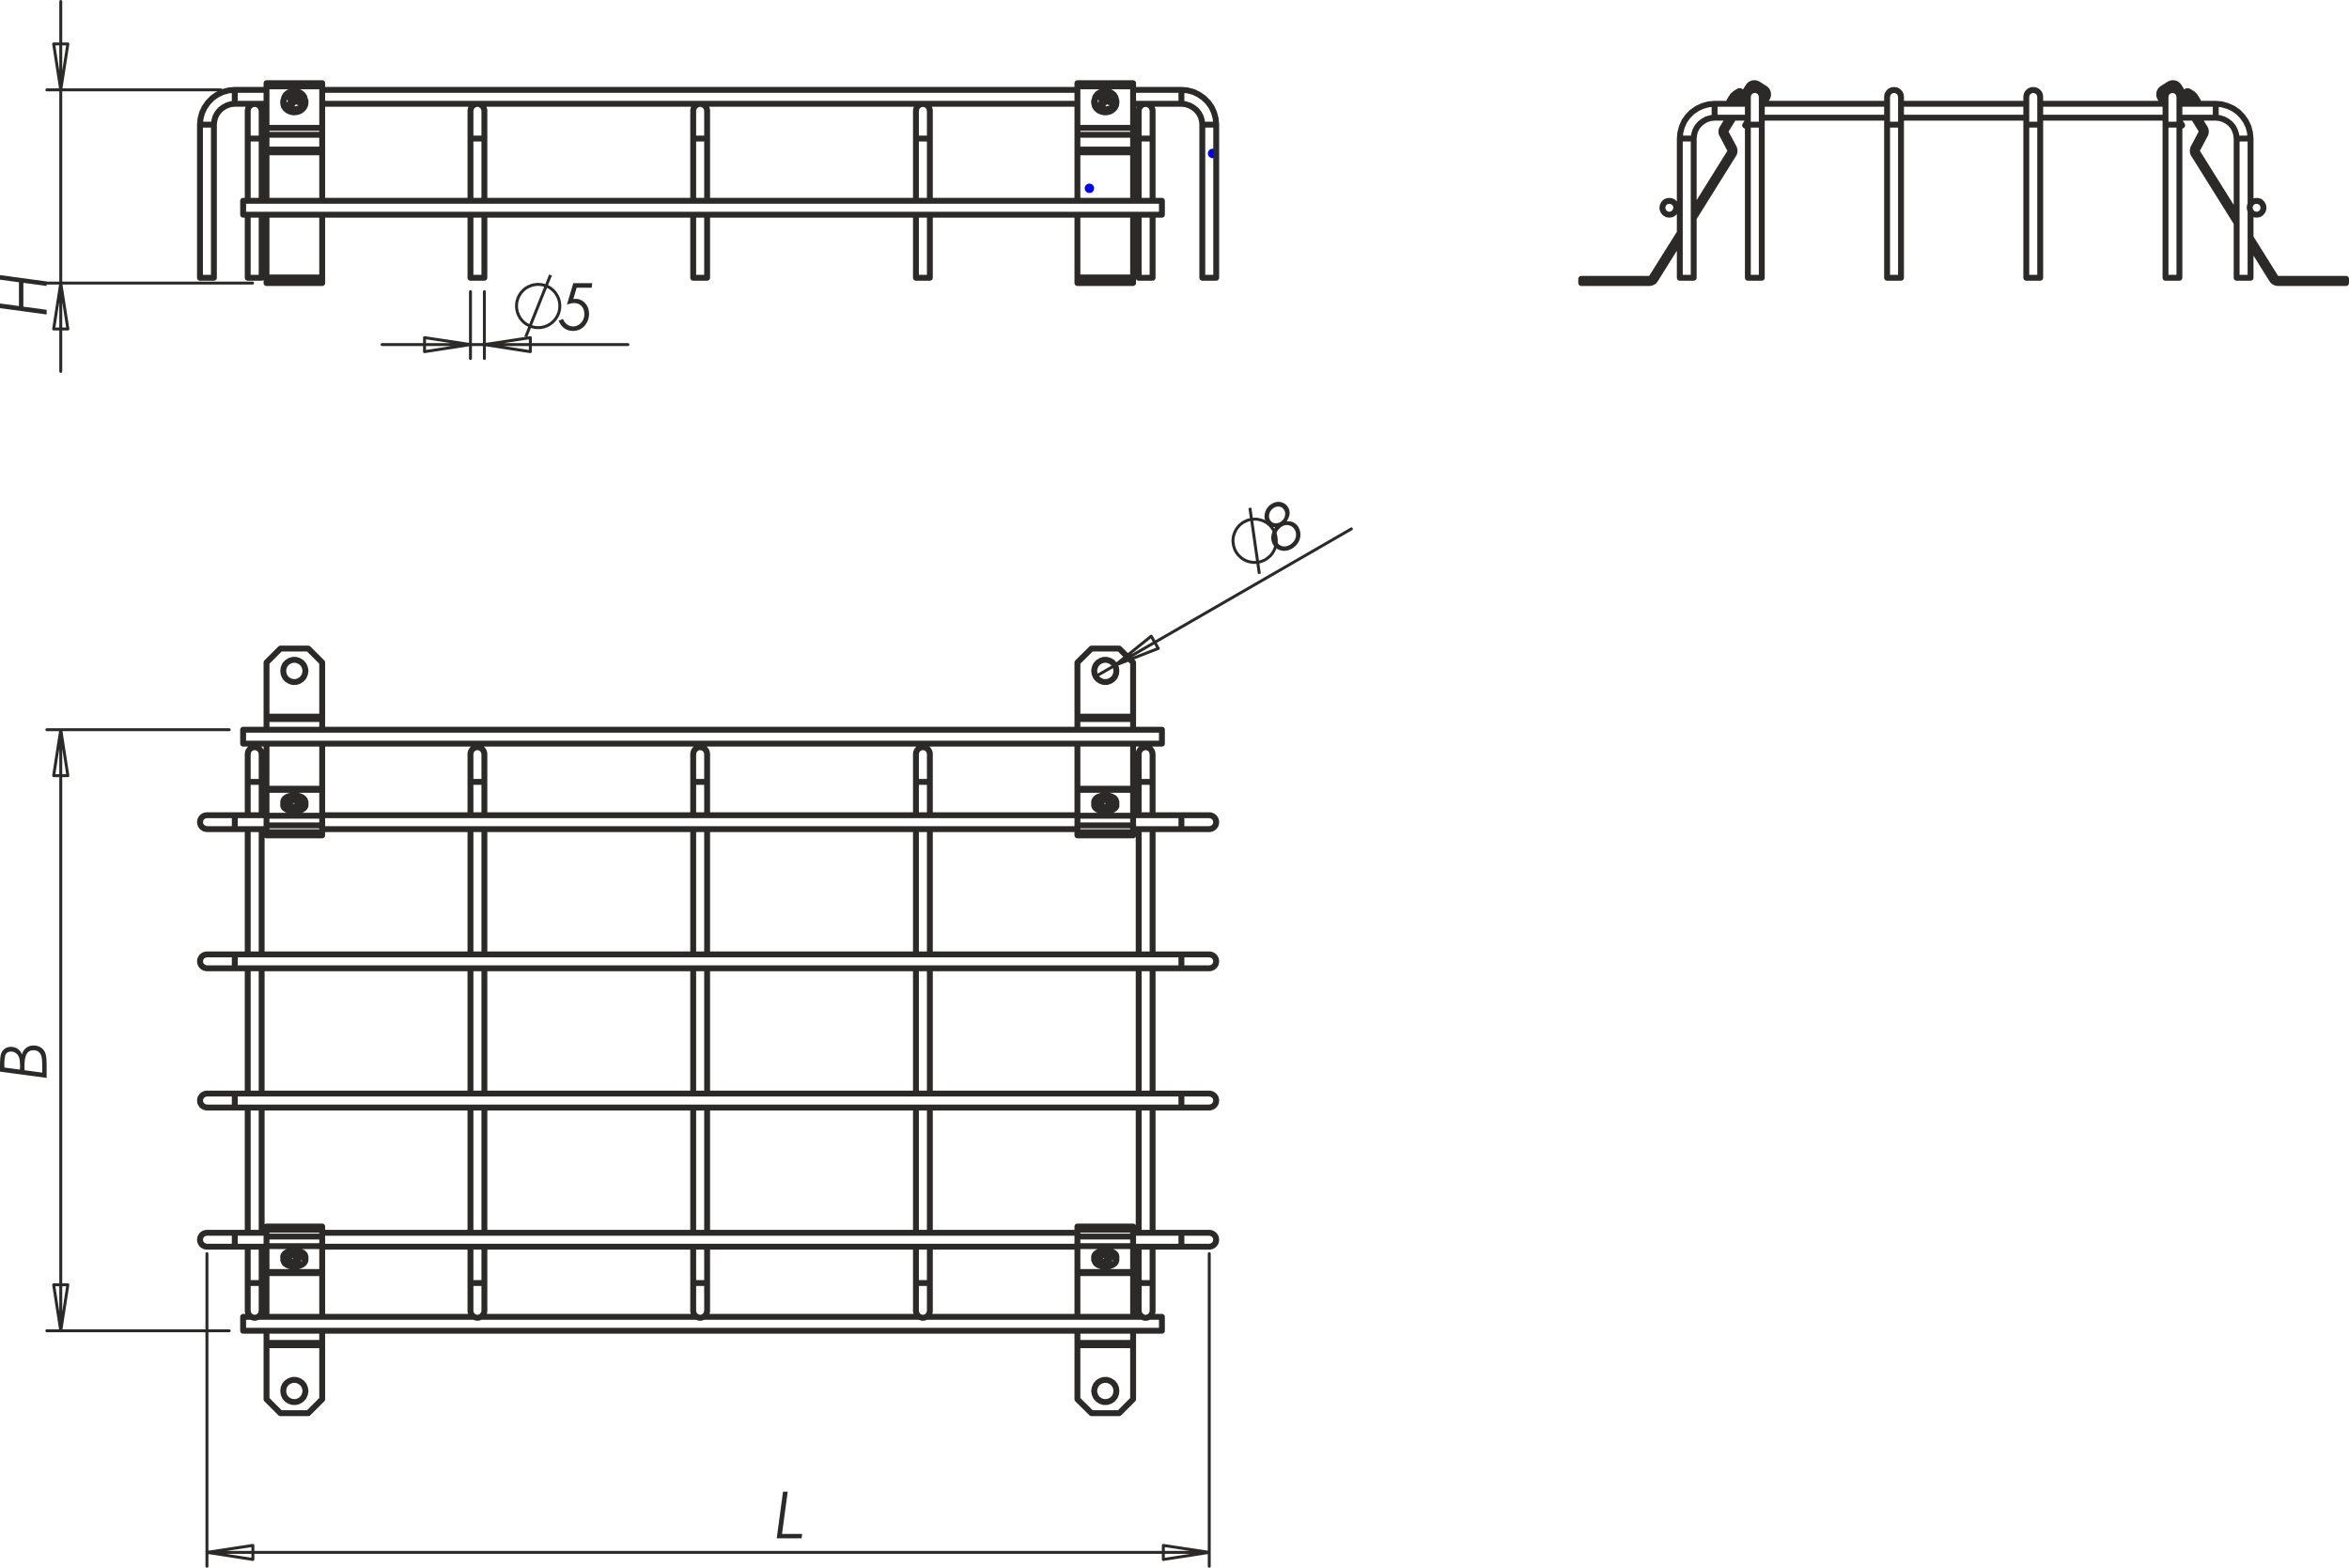 <?xml version="1.0" encoding="utf-8"?>
<!-- Generator: Adobe Illustrator 12.0.0, SVG Export Plug-In . SVG Version: 6.00 Build 51448)  -->
<!DOCTYPE svg PUBLIC "-//W3C//DTD SVG 1.1//EN" "http://www.w3.org/Graphics/SVG/1.1/DTD/svg11.dtd">
<svg  version="1.1" id="Ebene_1" xmlns="http://www.w3.org/2000/svg" xmlns:xlink="http://www.w3.org/1999/xlink" width="199.472" height="133.147"
	 viewBox="0 0 199.472 133.147" style="overflow:visible;enable-background:new 0 0 199.472 133.147;" xml:space="preserve">
<g transform="matrix(0 -1 1 0 -3614.41 21391.9)">
	<g style="enable-background:new    ;">
		<path style="fill:#2B2A29;" d="M21365.727,3614.41h0.398l-0.217,1.609h2.02l0.219-1.609h0.387l-0.535,3.961h-0.387l0.266-1.977
			h-2.023l-0.264,1.977h-0.398L21365.727,3614.41z"/>
	</g>
</g>
<g transform="matrix(1 0 0 1 -4828.04 -3250.33)">
	<g style="enable-background:new    ;">
	</g>
</g>
<path style="fill:none;stroke:#2B2A29;stroke-width:0.25;" d="M47.54,25.992l-0.012-0.212l-0.036-0.213l-0.059-0.201l-0.083-0.189
	l-0.106-0.177l-0.118-0.177l-0.142-0.154l-0.166-0.142l-0.165-0.118l-0.189-0.094l-0.201-0.071l-0.201-0.059l-0.201-0.023
	l-0.212-0.012l-0.213,0.024l-0.201,0.035l-0.201,0.071l-0.189,0.083l-0.189,0.106l-0.166,0.13l-0.142,0.142l-0.142,0.166
	L44.1,25.082l-0.095,0.189l-0.071,0.201l-0.047,0.201l-0.023,0.212v0.213l0.023,0.201l0.047,0.201l0.071,0.201L44.1,26.89
	l0.106,0.178l0.142,0.165l0.142,0.142l0.166,0.13l0.189,0.106l0.189,0.095l0.201,0.059l0.201,0.047l0.213,0.012h0.212l0.201-0.036
	l0.201-0.047l0.201-0.083l0.189-0.094l0.165-0.118l0.166-0.143l0.142-0.153l0.118-0.166l0.106-0.189l0.083-0.189l0.059-0.201
	l0.036-0.213L47.54,25.992z M44.644,28.616l2.104-5.261"/>
<g transform="matrix(1 0 0 1 -4170.86 -3250.33)">
	<g style="enable-background:new    ;">
		<path style="fill:#2B2A29;" d="M4219.544,3274.378h1.607l-0.051,0.391h-1.272l-0.281,0.955c0.088-0.009,0.159-0.014,0.213-0.014
			c0.192,0,0.375,0.055,0.55,0.164c0.174,0.11,0.313,0.264,0.417,0.462s0.155,0.415,0.155,0.65c0,0.264-0.063,0.511-0.188,0.741
			c-0.126,0.231-0.291,0.407-0.495,0.528c-0.204,0.121-0.432,0.182-0.686,0.182c-0.268,0-0.504-0.07-0.708-0.208
			c-0.205-0.14-0.375-0.358-0.512-0.656l0.367-0.159c0.091,0.212,0.214,0.372,0.367,0.479c0.153,0.108,0.319,0.162,0.499,0.162
			c0.241,0,0.46-0.095,0.658-0.287c0.198-0.191,0.297-0.449,0.297-0.773c0-0.274-0.08-0.498-0.24-0.67s-0.364-0.258-0.612-0.258
			c-0.194,0-0.404,0.046-0.629,0.137L4219.544,3274.378z"/>
	</g>
</g>
<g transform="matrix(0 -1 1 0 -3614.41 27341.7)">
	<g style="enable-background:new    ;">
		<path style="fill:#2B2A29;" d="M27250.689,3614.41h0.508c0.498,0,0.834,0.03,1.01,0.09s0.318,0.165,0.426,0.314
			c0.109,0.149,0.162,0.325,0.162,0.528c0,0.212-0.057,0.402-0.172,0.569c-0.117,0.167-0.271,0.288-0.467,0.361
			c0.234,0.072,0.418,0.194,0.553,0.367c0.133,0.173,0.199,0.378,0.199,0.615c0,0.242-0.057,0.45-0.17,0.624
			c-0.115,0.174-0.268,0.299-0.461,0.376c-0.191,0.077-0.523,0.116-0.994,0.116h-1.129L27250.689,3614.41z M27251.037,3614.785
			l-0.178,1.317c0.076,0.007,0.166,0.011,0.268,0.011c0.355,0,0.611-0.029,0.77-0.086c0.156-0.058,0.279-0.148,0.365-0.271
			c0.088-0.124,0.131-0.26,0.131-0.409c0-0.194-0.068-0.338-0.203-0.431c-0.137-0.093-0.426-0.139-0.867-0.139
			C27251.246,3614.777,27251.15,3614.78,27251.037,3614.785z M27250.807,3616.492l-0.203,1.504h0.535
			c0.373,0,0.629-0.015,0.768-0.046c0.197-0.044,0.348-0.125,0.449-0.243c0.1-0.117,0.15-0.268,0.15-0.453
			c0-0.165-0.041-0.302-0.123-0.412c-0.082-0.11-0.217-0.196-0.404-0.258c-0.188-0.062-0.469-0.093-0.842-0.093H27250.807z"/>
	</g>
</g>
<g transform="matrix(1 0 0 1 -2938.4 5432)">
	<g style="enable-background:new    ;">
		<path style="fill:#2B2A29;" d="M3004.893-5305.314h0.399l-0.485,3.586h1.708l-0.046,0.375h-2.111L3004.893-5305.314z"/>
	</g>
</g>
<g transform="matrix(0.866 -0.5 0.5 0.866 -2801.56 7439.45)">
	<g style="enable-background:new    ;">
	</g>
</g>
<path style="fill:none;stroke:#2B2A29;stroke-width:0.25;" d="M108.137,45.011l-0.118-0.177l-0.13-0.166l-0.153-0.142l-0.166-0.13
	l-0.188-0.106l-0.189-0.083l-0.201-0.059l-0.201-0.047l-0.212-0.012l-0.213,0.012l-0.201,0.023l-0.213,0.059l-0.189,0.083
	l-0.189,0.094l-0.166,0.119l-0.165,0.142l-0.13,0.154l-0.13,0.177l-0.095,0.177l-0.083,0.201l-0.059,0.201l-0.036,0.201
	l-0.012,0.213l0.023,0.212l0.036,0.201l0.059,0.201l0.083,0.201l0.106,0.177l0.119,0.166l0.153,0.154l0.154,0.142l0.177,0.118
	l0.189,0.095l0.19,0.071l0.212,0.047l0.201,0.035h0.213l0.213-0.023l0.201-0.036l0.2-0.071l0.189-0.083l0.178-0.118l0.165-0.13
	l0.154-0.142l0.13-0.166l0.106-0.177l0.095-0.189l0.07-0.201l0.048-0.201l0.012-0.212v-0.213l-0.024-0.201l-0.047-0.212l-0.07-0.189
	L108.137,45.011z M106.943,48.735l-0.804-5.603"/>
<g transform="matrix(0.866 -0.5 0.5 0.866 -2232.47 7110.88)">
	<g style="enable-background:new    ;">
		<path style="fill:#2B2A29;" d="M5561.489-4949.035c0.192,0.098,0.334,0.21,0.425,0.335c0.127,0.176,0.191,0.376,0.191,0.6
			c0,0.231-0.061,0.449-0.182,0.651c-0.121,0.203-0.29,0.361-0.505,0.477c-0.215,0.114-0.455,0.171-0.718,0.172
			c-0.347,0-0.633-0.107-0.861-0.323c-0.228-0.215-0.343-0.473-0.343-0.772c0-0.248,0.073-0.474,0.217-0.678
			s0.367-0.375,0.667-0.514c-0.166-0.112-0.282-0.228-0.351-0.349c-0.068-0.12-0.103-0.253-0.103-0.399
			c0-0.295,0.122-0.556,0.364-0.782c0.243-0.225,0.532-0.339,0.871-0.338c0.294,0,0.539,0.093,0.734,0.281s0.293,0.415,0.292,0.679
			c0,0.203-0.058,0.383-0.173,0.544C5561.897-4949.293,5561.723-4949.154,5561.489-4949.035z M5561.148-4950.569
			c-0.231,0-0.428,0.073-0.587,0.219c-0.16,0.146-0.24,0.315-0.24,0.506c0,0.173,0.062,0.314,0.187,0.427
			c0.125,0.113,0.288,0.168,0.49,0.168c0.22,0,0.406-0.073,0.559-0.218c0.152-0.147,0.229-0.318,0.229-0.513
			c0-0.163-0.061-0.302-0.182-0.417C5561.481-4950.512,5561.33-4950.569,5561.148-4950.569z M5560.941-4948.854
			c-0.275,0-0.518,0.088-0.727,0.264c-0.21,0.175-0.315,0.405-0.315,0.688c0,0.213,0.075,0.39,0.226,0.529
			c0.151,0.139,0.347,0.208,0.589,0.208c0.183,0,0.354-0.041,0.511-0.122c0.159-0.082,0.28-0.195,0.369-0.34
			c0.088-0.146,0.132-0.295,0.132-0.449c0-0.219-0.075-0.402-0.224-0.551C5561.352-4948.779,5561.165-4948.854,5560.941-4948.854z"
			/>
	</g>
</g>
<path style="fill:none;stroke:#2B2A29;stroke-width:0.25;stroke-linecap:round;stroke-linejoin:round;" d="M39.951,24.772v5.674
	 M41.133,24.772v5.674 M39.951,29.264h-7.507 M39.951,29.264h1.182 M41.133,29.264h12.188 M39.951,29.264l-3.901,0.603
	 M36.05,29.867v-1.194 M36.05,28.673l3.901,0.591 M41.133,29.264l3.901-0.591 M45.034,28.673v1.194 M45.034,29.867l-3.901-0.603
	 M17.573,106.47v26.551 M102.687,106.47v26.551 M17.573,131.84h85.115 M17.573,131.84l3.901-0.591 M21.474,131.249v1.193
	 M21.474,132.442l-3.901-0.603 M102.687,131.84l-3.901,0.603 M98.787,132.442v-1.193 M98.787,131.249l3.901,0.591"/>
<path style="fill:none;stroke:#2B2A29;stroke-width:0.25;stroke-linecap:round;stroke-linejoin:round;" d="M94.684,56.501
	l20.073-11.584 M94.684,56.501l-1.643,0.946 M94.684,56.501l3.677-1.43 M98.361,55.071l-0.603-1.04 M97.758,54.031l-3.074,2.47"/>
<path style="fill:none;stroke:#2B2A29;stroke-width:0.25;stroke-linecap:round;stroke-linejoin:round;" d="M21.45,24.039H3.978
	 M18.755,7.631H3.978 M5.16,24.039v7.506 M5.16,24.039V7.631 M5.16,7.631V0.124 M5.16,24.039l0.603,3.901 M5.763,27.94H4.557
	 M4.557,27.94l0.603-3.901 M5.16,7.631L4.557,3.73 M4.557,3.73h1.206 M5.763,3.73L5.16,7.631 M19.464,113.02H3.978 M19.464,61.974
	H3.978 M5.16,113.02V61.974 M5.16,113.02l-0.603-3.901 M4.557,109.119h1.206 M5.763,109.119L5.16,113.02 M5.16,61.974l0.603,3.901
	 M5.763,65.875H4.557 M4.557,65.875l0.603-3.901"/>
<path style="fill:#0000FF;" d="M102.711,13.329l0.083,0.059l0.095,0.035l0.094,0.012l0.106-0.024l0.083-0.035l0.083-0.059
	l0.059-0.083l0.036-0.094l0.023-0.095l-0.012-0.106l-0.035-0.095l-0.059-0.083l-0.071-0.059l-0.095-0.047l-0.094-0.024H102.9
	l-0.094,0.036l-0.083,0.047l-0.071,0.071l-0.047,0.095l-0.035,0.094v0.095l0.023,0.106l0.047,0.083L102.711,13.329l0.26-0.296
	 M92.864,16.177l0.036-0.094l0.012-0.095l-0.012-0.106l-0.047-0.095l-0.059-0.071l-0.083-0.071l-0.083-0.036l-0.106-0.012h-0.095
	l-0.094,0.036l-0.083,0.059l-0.071,0.071l-0.047,0.095l-0.023,0.095l0.012,0.106l0.023,0.095l0.047,0.083l0.071,0.071l0.083,0.047
	l0.094,0.036h0.107l0.094-0.024l0.095-0.035l0.071-0.071L92.864,16.177l-0.354-0.189L92.864,16.177z"/>
<path style="fill:none;stroke:#2B2A29;stroke-width:0.5;stroke-linecap:round;stroke-linejoin:round;" d="M98.668,17.052H20.646
	 M20.646,18.235h78.022 M97.876,11.768v-0.461V10.87v-0.414v-0.354V9.806V9.593V9.451V9.404 M96.694,9.404v0.047v0.142v0.212v0.296
	v0.354v0.414v0.438v0.461 M96.694,11.768v5.284 M96.694,18.235v5.355 M97.876,23.59v-5.355 M97.876,17.052v-5.284 M78.961,11.768
	v-0.461V10.87v-0.414v-0.354V9.806V9.593V9.451V9.404 M77.78,9.404v0.047v0.142v0.212v0.296v0.354v0.414v0.438v0.461 M77.78,11.768
	v5.284 M77.78,18.235v5.355 M78.961,23.59v-5.355 M78.961,17.052v-5.284 M60.047,11.768v-0.461V10.87v-0.414v-0.354V9.806V9.593
	V9.451V9.404 M58.865,9.404v0.047v0.142v0.212v0.296v0.354v0.414v0.438v0.461 M58.865,11.768v5.284 M58.865,18.235v5.355
	 M60.047,23.59v-5.355 M60.047,17.052v-5.284 M41.133,11.768v-0.461V10.87v-0.414v-0.354V9.806V9.593V9.451V9.404 M39.951,9.404
	v0.047v0.142v0.212v0.296v0.354v0.414v0.438v0.461 M39.951,11.768v5.284 M39.951,18.235v5.355 M41.133,23.59v-5.355 M41.133,17.052
	v-5.284 M22.219,11.768v-0.461V10.87v-0.414v-0.354V9.806V9.593V9.451V9.404 M21.036,9.404v0.047v0.142v0.212v0.296v0.354v0.414
	v0.438v0.461 M21.036,11.768v5.284 M21.036,18.235v5.355 M22.219,23.59v-5.355 M22.219,17.052v-5.284 M103.279,23.59V10.586
	 M102.097,10.586V23.59 M100.323,8.813l0.343,0.035l0.331,0.106l0.307,0.166l0.272,0.213l0.225,0.272l0.166,0.307l0.095,0.331
	l0.036,0.343 M103.279,10.586l-0.047-0.508l-0.13-0.497l-0.212-0.473l-0.296-0.414l-0.366-0.367l-0.426-0.296l-0.461-0.224
	l-0.508-0.13l-0.508-0.047 M100.323,7.631h-4.102 M91.492,7.631H27.361 M22.632,7.631h-2.695 M19.937,8.813h2.695 M27.361,8.813
	h64.131 M96.221,8.813h4.102 M18.164,10.586l0.036-0.343l0.095-0.331l0.166-0.307l0.225-0.272l0.271-0.213l0.308-0.166l0.331-0.106
	l0.343-0.035 M19.937,7.631l-0.508,0.047l-0.497,0.13l-0.473,0.224l-0.426,0.296l-0.355,0.367l-0.295,0.414l-0.225,0.473
	l-0.13,0.497l-0.047,0.508 M16.981,10.586V23.59 M18.164,23.59V10.586 M92.911,8.553v0.189 M94.803,8.742V8.553 M24.051,8.553v0.189
	 M25.942,8.742V8.553 M96.221,7.063h-4.729 M27.361,7.063h-4.729 M98.668,18.235v-0.035v-0.118v-0.178v-0.201v-0.225v-0.189v-0.154
	v-0.071v-0.012 M20.646,18.235v-0.035v-0.118v-0.178v-0.201v-0.225v-0.189v-0.154v-0.071v-0.012 M97.876,9.404l-0.047-0.213
	l-0.107-0.177l-0.177-0.13l-0.213-0.059L97.12,8.837L96.93,8.943l-0.153,0.154l-0.071,0.201l-0.012,0.106 M96.694,9.404l0.036-0.213
	l0.118-0.177l0.178-0.13l0.201-0.059l0.225,0.012l0.189,0.106l0.142,0.154l0.083,0.201l0.012,0.106 M97.876,11.768h-0.047h-0.107
	h-0.177h-0.213H97.12H96.93h-0.153h-0.071h-0.012 M96.694,11.768h0.036h0.118h0.178h0.201h0.225h0.189h0.142h0.083h0.012
	 M97.876,23.59h-0.047h-0.107h-0.177h-0.213H97.12H96.93h-0.153h-0.071h-0.012 M78.961,9.404l-0.047-0.213l-0.106-0.177l-0.177-0.13
	l-0.213-0.059l-0.213,0.012l-0.189,0.106l-0.154,0.154l-0.071,0.201L77.78,9.404 M77.78,9.404l0.035-0.213l0.118-0.177l0.177-0.13
	l0.201-0.059l0.213,0.012l0.201,0.106l0.142,0.154l0.083,0.201l0.012,0.106 M78.961,11.768h-0.023h-0.095h-0.165h-0.201h-0.213
	h-0.213h-0.153h-0.095H77.78 M78.371,11.768h0.213h0.189h0.13h0.059l0,0 M77.78,11.768L77.78,11.768h0.059h0.13h0.189h0.212
	 M78.961,23.59h-0.023h-0.095h-0.165h-0.201h-0.213h-0.213h-0.153h-0.095H77.78 M60.047,9.404L60.023,9.25l-0.094-0.201
	l-0.166-0.142l-0.201-0.083H59.35l-0.201,0.083l-0.166,0.142L58.889,9.25l-0.024,0.154 M59.457,8.813l0.212,0.047l0.189,0.118
	l0.13,0.166l0.059,0.212v0.047 M58.865,9.404V9.357l0.059-0.212l0.13-0.166l0.189-0.118l0.213-0.047 M60.047,11.768h-0.024h-0.094
	h-0.166h-0.201H59.35h-0.201h-0.166h-0.094h-0.024 M60.047,23.59h-0.024h-0.094h-0.166h-0.201H59.35h-0.201h-0.166h-0.094h-0.024
	 M59.457,11.768h0.212h0.189h0.13h0.059l0,0 M58.865,11.768L58.865,11.768h0.059h0.13h0.189h0.213 M41.133,9.404L41.109,9.25
	l-0.095-0.201l-0.166-0.142l-0.201-0.083h-0.213l-0.201,0.083l-0.166,0.142L39.975,9.25l-0.024,0.154 M40.542,8.813l0.212,0.047
	l0.189,0.118l0.13,0.166l0.059,0.212v0.047 M39.951,9.404V9.357l0.059-0.212l0.13-0.166l0.189-0.118l0.213-0.047 M41.133,11.768
	h-0.023h-0.095h-0.166h-0.201h-0.213h-0.201h-0.166h-0.094h-0.024 M41.133,23.59h-0.023h-0.095h-0.166h-0.201h-0.213h-0.201h-0.166
	h-0.094h-0.024 M40.542,11.768h0.212h0.189h0.13h0.059l0,0 M39.951,11.768L39.951,11.768h0.059h0.13h0.189h0.213 M22.219,9.404
	l-0.048-0.213l-0.106-0.177l-0.177-0.13l-0.213-0.059l-0.213,0.012l-0.189,0.106l-0.153,0.154l-0.071,0.201l-0.012,0.106
	 M21.036,9.404l0.036-0.213l0.118-0.177l0.177-0.13l0.201-0.059l0.213,0.012l0.201,0.106l0.142,0.154l0.083,0.201l0.012,0.106
	 M22.219,11.768h-0.024H22.1h-0.166h-0.201h-0.213h-0.213h-0.153H21.06h-0.024 M22.219,23.59h-0.024H22.1h-0.166h-0.201h-0.213
	h-0.213h-0.153H21.06h-0.024 M21.627,11.768h0.213h0.189h0.13h0.06l0,0 M21.036,11.768L21.036,11.768h0.059h0.13h0.189h0.213
	 M102.097,23.59h0.023h0.094h0.166h0.201h0.213h0.201h0.165h0.095h0.023 M102.097,10.586h0.035h0.118h0.178h0.201h0.225h0.189h0.154
	h0.071h0.012 M103.279,10.586h-0.036h-0.118h-0.177h-0.201h-0.225h-0.189h-0.142h-0.083h-0.012 M100.323,8.222V8.009V7.832v-0.13
	V7.631l0,0 M100.323,8.813L100.323,8.813V8.754v-0.13V8.435V8.222 M19.937,8.222V8.009V7.832v-0.13V7.631l0,0 M19.937,8.813
	L19.937,8.813V8.754v-0.13V8.435V8.222 M100.323,7.631v0.024v0.095v0.166v0.201v0.213v0.212v0.154v0.094v0.024 M19.937,7.631v0.024
	v0.095v0.166v0.201v0.213v0.212v0.154v0.094v0.024 M18.164,10.586H18.14h-0.095H17.88h-0.201h-0.212h-0.201H17.1h-0.095h-0.023
	 M17.573,10.586h0.213h0.189h0.13h0.059l0,0 M16.981,10.586L16.981,10.586h0.059h0.13h0.189h0.213 M18.164,23.59H18.14h-0.095H17.88
	h-0.201h-0.212h-0.201H17.1h-0.095h-0.023 M93.656,8.47l-0.012,0.024l-0.023,0.023l-0.012,0.036l-0.012,0.023L93.573,8.6
	l-0.012,0.036l-0.024,0.023l-0.012,0.036 M93.738,8.789l-0.023-0.012l-0.023-0.012l-0.036-0.012l-0.023-0.012L93.608,8.73
	l-0.023-0.012l-0.036-0.012l-0.023-0.012 M93.738,8.789l0.012-0.023l0.023-0.036l0.012-0.023l0.012-0.024l0.024-0.035l0.012-0.023
	l0.023-0.036l0.012-0.023 M93.869,8.565h0.012h0.023h0.012l0.012-0.012h0.012h0.012l0.012-0.012h0.023 M93.987,8.541l0.024,0.012
	l0.035,0.023l0.024,0.012l0.023,0.024l0.036,0.012l0.023,0.023l0.035,0.012l0.024,0.023 M94.33,8.494l-0.012,0.023l-0.012,0.023
	l-0.012,0.024l-0.023,0.023l-0.012,0.024l-0.012,0.024l-0.023,0.023l-0.012,0.023 M94.33,8.494l-0.024-0.012l-0.035-0.023
	l-0.024-0.012l-0.023-0.024l-0.036-0.012l-0.023-0.023l-0.035-0.012l-0.024-0.012 M94.105,8.364V8.34l-0.012-0.012V8.317V8.305
	V8.293l-0.012-0.012V8.269L94.07,8.258 M94.07,8.258l0.012-0.012l0.023-0.024l0.012-0.023l0.012-0.023l0.023-0.024l0.012-0.012
	l0.023-0.023L94.2,8.104 M93.987,7.997l0.024,0.012l0.023,0.012l0.036,0.012l0.023,0.012l0.023,0.012l0.024,0.012l0.035,0.012
	L94.2,8.104 M93.987,7.997l-0.012,0.023l-0.023,0.012l-0.012,0.024L93.916,8.08l-0.012,0.012l-0.012,0.024l-0.024,0.023
	l-0.012,0.024 M93.857,8.163h-0.012h-0.023H93.81h-0.012l-0.012,0.012h-0.012L93.75,8.187h-0.012 M93.738,8.187l-0.023-0.012
	L93.68,8.163l-0.024-0.012h-0.023l-0.036-0.012l-0.023-0.012l-0.036-0.012h-0.023 M93.396,8.293l0.012-0.023l0.012-0.023
	l0.012-0.024l0.023-0.023l0.012-0.023l0.012-0.024l0.024-0.023l0.012-0.012 M93.396,8.293l0.023,0.012h0.036l0.023,0.012
	l0.024,0.012l0.035,0.012l0.024,0.012h0.035l0.024,0.012 M93.621,8.364v0.012l0.012,0.023v0.012v0.012v0.012l0.012,0.012v0.012
	l0.012,0.012 M94.661,8.884l0.095-0.213l0.012-0.225l-0.059-0.225l-0.142-0.201l-0.201-0.153l-0.249-0.095l-0.271-0.035l-0.26,0.035
	l-0.249,0.106l-0.189,0.153l-0.142,0.201L92.958,8.47l0.024,0.225l0.094,0.212l0.177,0.178l0.225,0.13l0.26,0.059h0.272l0.26-0.071
	l0.224-0.13L94.661,8.884z M94.684,8.943l0.095-0.213l0.023-0.177 M92.911,8.553L92.923,8.6l0.047,0.225l0.13,0.201l0.189,0.154
	l0.237,0.118l0.26,0.047l0.272-0.012l0.249-0.071l0.213-0.142l0.165-0.177 M94.684,9.132l0.095-0.213l0.023-0.177 M92.911,8.742
	l0.012,0.047l0.047,0.225l0.13,0.201l0.189,0.165l0.237,0.106l0.26,0.06l0.272-0.023l0.249-0.071l0.213-0.142l0.165-0.177
	 M93.68,8.718V8.695l-0.024-0.201V8.47 M93.656,8.754l0.024-0.036 M94.33,8.494l-0.178,0.142 M94.105,8.364l-0.012,0.023L94.07,8.6
	l-0.012,0.024 M94.046,8.576V8.553l0.024-0.26V8.258 M93.514,8.115l0.201,0.343 M93.715,8.458l-0.047,0.083 M93.857,8.163v0.036
	l-0.023,0.26v0.023 M93.833,8.482L93.833,8.482h-0.012H93.81l0,0h-0.012l0,0h-0.012v0.012 M93.786,8.494L93.774,8.47L93.75,8.222
	l-0.012-0.035 M93.715,8.458l0.071,0.036 M93.987,7.997l-0.118,0.425 M93.833,8.482l0.035-0.059 M94.082,8.529l-0.213-0.106
	 M93.68,8.718l0.012,0.023l0.023,0.024l0.023,0.012v0.012 M93.786,8.494L93.75,8.506l-0.024,0.012l-0.023,0.023l-0.012,0.024
	L93.68,8.588l-0.012,0.024 M94.046,8.576l-0.012-0.023l-0.023-0.024l-0.024-0.012l-0.023-0.023l-0.036-0.012h-0.023h-0.036h-0.035
	 M24.784,8.47l-0.012,0.024l-0.023,0.023l-0.012,0.036l-0.012,0.023L24.701,8.6l-0.012,0.036l-0.012,0.023l-0.023,0.036
	 M24.866,8.789l-0.023-0.012l-0.023-0.012l-0.036-0.012L24.76,8.742L24.736,8.73l-0.023-0.012l-0.036-0.012l-0.023-0.012
	 M24.866,8.789l0.024-0.023l0.012-0.036l0.012-0.023l0.023-0.024l0.012-0.035l0.012-0.023l0.024-0.036l0.012-0.023 M24.997,8.565
	h0.012h0.023h0.012l0.012-0.012h0.012h0.012l0.024-0.012h0.012 M25.115,8.541l0.024,0.012l0.035,0.023l0.024,0.012l0.035,0.024
	l0.023,0.012l0.024,0.023l0.035,0.012l0.024,0.023 M25.457,8.494l-0.012,0.023l-0.012,0.023l-0.012,0.024l-0.024,0.023l-0.012,0.024
	l-0.012,0.024l-0.012,0.023l-0.024,0.023 M25.457,8.494l-0.023-0.012l-0.036-0.023l-0.023-0.012l-0.024-0.024l-0.036-0.012
	l-0.023-0.023l-0.036-0.012l-0.023-0.012 M25.233,8.364V8.34V8.328l-0.012-0.012V8.305V8.293l-0.012-0.012V8.269l-0.012-0.012
	 M25.198,8.258l0.012-0.012l0.023-0.024l0.012-0.023l0.024-0.023l0.012-0.024l0.012-0.012l0.023-0.023l0.012-0.012 M25.115,7.997
	l0.024,0.012l0.035,0.012l0.024,0.012l0.023,0.012l0.023,0.012l0.036,0.012l0.023,0.012l0.024,0.024 M25.115,7.997l-0.012,0.023
	l-0.024,0.012l-0.012,0.024L25.056,8.08l-0.024,0.012L25.02,8.115l-0.023,0.023l-0.012,0.024 M24.985,8.163h-0.012h-0.012h-0.023
	h-0.012l-0.012,0.012h-0.012L24.89,8.187h-0.012 M24.878,8.187l-0.036-0.012l-0.023-0.012l-0.036-0.012H24.76l-0.036-0.012
	l-0.023-0.012l-0.036-0.012h-0.024 M24.524,8.293l0.012-0.023l0.012-0.023l0.023-0.024l0.012-0.023l0.012-0.023l0.012-0.024
	l0.023-0.023l0.012-0.012 M24.524,8.293l0.023,0.012h0.035l0.024,0.012l0.035,0.012l0.024,0.012l0.036,0.012h0.023l0.024,0.012
	 M24.748,8.364l0.012,0.012v0.023v0.012v0.012l0.012,0.012v0.012l0.012,0.012V8.47 M25.789,8.884l0.095-0.213l0.012-0.225
	l-0.059-0.225l-0.142-0.201l-0.201-0.153l-0.249-0.095l-0.26-0.035l-0.272,0.035l-0.248,0.106l-0.189,0.153l-0.13,0.201L24.086,8.47
	l0.023,0.225l0.095,0.212l0.177,0.178l0.225,0.13l0.26,0.059h0.272l0.26-0.071l0.225-0.13L25.789,8.884z M25.812,8.943l0.106-0.213
	l0.024-0.177 M24.051,8.553V8.6l0.047,0.225l0.13,0.201l0.189,0.154l0.237,0.118l0.26,0.047l0.271-0.012l0.249-0.071l0.225-0.142
	l0.154-0.177 M25.812,9.132l0.106-0.213l0.024-0.177 M24.051,8.742v0.047l0.047,0.225l0.13,0.201l0.189,0.165l0.237,0.106l0.26,0.06
	l0.271-0.023l0.249-0.071l0.225-0.142l0.154-0.177 M24.807,8.718V8.695l-0.023-0.201V8.47 M24.784,8.754l0.023-0.036 M25.457,8.494
	L25.28,8.636 M25.233,8.364l-0.012,0.023L25.198,8.6l-0.012,0.024 M25.174,8.576V8.553l0.024-0.26V8.258 M24.642,8.115l0.213,0.343
	 M24.854,8.458l-0.059,0.083 M24.985,8.163v0.036l-0.024,0.26v0.023 M24.961,8.482L24.961,8.482h-0.012l0,0h-0.012h-0.012l0,0
	h-0.012v0.012 M24.914,8.494V8.47l-0.036-0.248V8.187 M24.854,8.458l0.06,0.036 M25.115,7.997l-0.118,0.425 M24.961,8.482
	l0.036-0.059 M25.209,8.529l-0.213-0.106 M24.807,8.718l0.012,0.023l0.023,0.024l0.023,0.012l0.012,0.012 M24.914,8.494
	l-0.036,0.012l-0.024,0.012l-0.023,0.023l-0.012,0.024l-0.012,0.023l-0.012,0.024 M25.174,8.576l-0.012-0.023l-0.023-0.024
	l-0.024-0.012l-0.024-0.023l-0.035-0.012h-0.024h-0.035h-0.036 M92.686,23.684v0.355 M91.492,24.039v-0.355 M91.492,23.684h1.194
	 M92.686,24.039h-1.194 M96.221,23.684v0.355 M95.039,24.039v-0.355 M95.039,23.684h1.182 M96.221,24.039h-1.182 M95.039,23.684
	h-2.353 M95.039,24.039h-2.353 M96.221,23.566h-4.729 M96.221,23.684v-0.012l0,0v-0.012v-0.012v-0.012v-0.023V23.59v-0.024
	 M91.492,23.566v0.024v0.023v0.023v0.012v0.012v0.012l0,0v0.012 M96.221,23.566v-5.332 M96.221,17.052v-4.114 M91.492,12.939v4.114
	 M91.492,18.235v5.332 M91.492,12.939h4.729 M91.492,10.858h4.729 M96.221,10.858v0.071V11v0.071v0.083v0.071v0.083v0.071v0.071
	 M96.221,11.449h-4.729 M91.492,11.449v-0.071v-0.071v-0.083v-0.071v-0.083V11v-0.071v-0.071 M96.221,12.702h-4.729 M91.492,12.702
	v-1.253 M96.221,11.449v1.253 M96.221,7.336h-4.729 M91.492,10.858V7.336 M96.221,7.336v3.522 M96.221,12.939v-0.036V12.88v-0.036
	v-0.023v-0.036V12.75v-0.024v-0.023 M91.492,12.702v0.023v0.024v0.035v0.036v0.023v0.036v0.023v0.036 M96.221,7.063L96.221,7.063
	v0.012v0.036V7.17v0.083v0.083 M91.492,7.336V7.252V7.17V7.111V7.075V7.063l0,0 M27.361,23.684v0.355 M27.361,24.039h-1.182
	 M26.179,24.039v-0.355 M26.179,23.684h1.182 M23.814,23.684v0.355 M26.179,23.684h-2.364 M26.179,24.039h-2.364 M22.632,24.039
	v-0.355 M22.632,23.684h1.182 M23.814,24.039h-1.182 M27.361,23.566h-4.729 M27.361,23.684v-0.012l0,0v-0.012v-0.012v-0.012v-0.023
	V23.59v-0.024 M22.632,23.566v0.024v0.023v0.023v0.012v0.012v0.012l0,0v0.012 M22.632,12.939h4.729 M27.361,23.566v-5.332
	 M27.361,17.052v-4.114 M22.632,12.939v4.114 M22.632,18.235v5.332 M22.632,11.449v-0.071v-0.071v-0.083v-0.071v-0.083V11v-0.071
	v-0.071 M22.632,10.858h4.729 M27.361,10.858v0.071V11v0.071v0.083v0.071v0.083v0.071v0.071 M27.361,11.449h-4.729 M27.361,12.702
	h-4.729 M27.361,11.449v1.253 M22.632,12.702v-1.253 M22.632,10.858V7.336 M27.361,7.336h-4.729 M27.361,7.336v3.522 M27.361,12.939
	v-0.036V12.88v-0.036v-0.023v-0.036V12.75v-0.024v-0.023 M22.632,12.702v0.023v0.024v0.035v0.036v0.023v0.036v0.023v0.036
	 M22.632,7.336V7.252V7.17V7.111V7.075V7.063l0,0 M27.361,7.063L27.361,7.063v0.012v0.036V7.17v0.083v0.083"/>
<path style="fill:none;stroke:#2B2A29;stroke-width:0.5;stroke-linecap:round;stroke-linejoin:round;" d="M98.668,61.974H20.646
	 M20.646,63.156h78.022 M98.668,111.838h-1.099 M96.99,111.838H78.666 M78.075,111.838H59.752 M59.161,111.838H40.826
	 M40.246,111.838H21.923 M21.332,111.838h-0.686 M20.646,113.02h78.022 M97.876,66.407v-0.461v-0.449v-0.401v-0.367v-0.284V64.22
	v-0.13v-0.047 M96.694,64.043v0.047v0.13v0.225v0.284v0.367v0.401v0.449v0.461 M96.694,66.407v2.826 M96.694,70.415v10.64
	 M96.694,82.236v10.64 M96.694,94.058v10.639 M96.694,105.88v3.085 M97.876,108.965v-3.085 M97.876,104.697V94.058 M97.876,92.876
	v-10.64 M97.876,81.054v-10.64 M97.876,69.233v-2.826 M97.876,111.329v-0.047v-0.13v-0.225v-0.296v-0.354v-0.414v-0.438v-0.461
	 M96.694,108.965v0.461v0.438v0.414v0.354v0.296v0.225v0.13v0.047 M78.961,66.407v-0.461v-0.449v-0.401v-0.367v-0.284V64.22v-0.13
	v-0.047 M77.78,64.043v0.047v0.13v0.225v0.284v0.367v0.401v0.449v0.461 M77.78,66.407v2.826 M77.78,70.415v10.64 M77.78,82.236
	v10.64 M77.78,94.058v10.639 M77.78,105.88v3.085 M78.961,108.965v-3.085 M78.961,104.697V94.058 M78.961,92.876v-10.64
	 M78.961,81.054v-10.64 M78.961,69.233v-2.826 M78.961,111.329v-0.047v-0.13v-0.225v-0.296v-0.354v-0.414v-0.438v-0.461
	 M77.78,108.965v0.461v0.438v0.414v0.354v0.296v0.225v0.13v0.047 M60.047,66.407v-0.461v-0.449v-0.401v-0.367v-0.284V64.22v-0.13
	v-0.047 M58.865,64.043v0.047v0.13v0.225v0.284v0.367v0.401v0.449v0.461 M58.865,66.407v2.826 M58.865,70.415v10.64 M58.865,82.236
	v10.64 M58.865,94.058v10.639 M58.865,105.88v3.085 M60.047,108.965v-3.085 M60.047,104.697V94.058 M60.047,92.876v-10.64
	 M60.047,81.054v-10.64 M60.047,69.233v-2.826 M60.047,111.329v-0.047v-0.13v-0.225v-0.296v-0.354v-0.414v-0.438v-0.461
	 M58.865,108.965v0.461v0.438v0.414v0.354v0.296v0.225v0.13v0.047 M41.133,66.407v-0.461v-0.449v-0.401v-0.367v-0.284V64.22v-0.13
	v-0.047 M39.951,64.043v0.047v0.13v0.225v0.284v0.367v0.401v0.449v0.461 M39.951,66.407v2.826 M39.951,70.415v10.64 M39.951,82.236
	v10.64 M39.951,94.058v10.639 M39.951,105.88v3.085 M41.133,108.965v-3.085 M41.133,104.697V94.058 M41.133,92.876v-10.64
	 M41.133,81.054v-10.64 M41.133,69.233v-2.826 M41.133,111.329v-0.047v-0.13v-0.225v-0.296v-0.354v-0.414v-0.438v-0.461
	 M39.951,108.965v0.461v0.438v0.414v0.354v0.296v0.225v0.13v0.047 M22.219,66.407v-0.461v-0.449v-0.401v-0.367v-0.284V64.22v-0.13
	v-0.047 M21.036,64.043v0.047v0.13v0.225v0.284v0.367v0.401v0.449v0.461 M21.036,66.407v2.826 M21.036,70.415v10.64 M21.036,82.236
	v10.64 M21.036,94.058v10.639 M21.036,105.88v3.085 M22.219,108.965v-3.085 M22.219,104.697V94.058 M22.219,92.876v-10.64
	 M22.219,81.054v-10.64 M22.219,69.233v-2.826 M22.219,111.329v-0.047v-0.13v-0.225v-0.296v-0.354v-0.414v-0.438v-0.461
	 M21.036,108.965v0.461v0.438v0.414v0.354v0.296v0.225v0.13v0.047 M100.323,70.415h0.461h0.449h0.402h0.355h0.295h0.225h0.13h0.047
	 M102.687,69.233h-0.047h-0.13h-0.225h-0.295h-0.355h-0.402h-0.449h-0.461 M100.323,69.233h-4.102 M91.492,69.233H27.361
	 M22.632,69.233h-2.695 M19.937,70.415h2.695 M27.361,70.415h64.131 M96.221,70.415h4.102 M17.573,70.415h0.047h0.13h0.225h0.295
	h0.354h0.414h0.437h0.461 M19.937,69.233h-0.461h-0.437h-0.414H18.27h-0.295H17.75h-0.13h-0.047 M100.323,82.236h0.461h0.449h0.402
	h0.355h0.295h0.225h0.13h0.047 M102.687,81.054h-0.047h-0.13h-0.225h-0.295h-0.355h-0.402h-0.449h-0.461 M100.323,81.054H19.937
	 M19.937,82.236h80.386 M17.573,82.236h0.047h0.13h0.225h0.295h0.354h0.414h0.437h0.461 M19.937,81.054h-0.461h-0.437h-0.414H18.27
	h-0.295H17.75h-0.13h-0.047 M19.937,92.876h-0.461h-0.437h-0.414H18.27h-0.295H17.75h-0.13h-0.047 M17.573,94.058h0.047h0.13h0.225
	h0.295h0.354h0.414h0.437h0.461 M19.937,94.058h80.386 M100.323,92.876H19.937 M102.687,92.876h-0.047h-0.13h-0.225h-0.295h-0.355
	h-0.402h-0.449h-0.461 M100.323,94.058h0.461h0.449h0.402h0.355h0.295h0.225h0.13h0.047 M100.323,105.88h0.461h0.449h0.402h0.355
	h0.295h0.225h0.13h0.047 M102.687,104.697h-0.047h-0.13h-0.225h-0.295h-0.355h-0.402h-0.449h-0.461 M100.323,104.697h-4.102
	 M91.492,104.697H27.361 M22.632,104.697h-2.695 M19.937,105.88h2.695 M27.361,105.88h64.131 M96.221,105.88h4.102 M17.573,105.88
	h0.047h0.13h0.225h0.295h0.354h0.414h0.437h0.461 M19.937,104.697h-0.461h-0.437h-0.414H18.27h-0.295H17.75h-0.13h-0.047
	 M94.342,67.625l-0.119-0.035l-0.118-0.023l-0.118-0.012l-0.13-0.012l-0.119,0.012l-0.118,0.012l-0.118,0.023l-0.118,0.035
	 M92.911,68.086v0.319 M94.803,68.405v-0.319 M93.384,107.487L93.384,107.487h0.012v0.012h0.012l0,0h0.012l0,0h0.012
	 M93.432,107.499l0.106,0.035l0.118,0.013l0.118,0.012l0.107,0.012l0.118-0.012l0.118-0.012l0.118-0.024l0.107-0.035
	 M94.803,107.026v-0.319 M92.911,106.707v0.319 M24.512,107.487L24.512,107.487h0.012v0.012h0.012l0,0h0.012l0,0h0.012
	 M24.559,107.499l0.106,0.035l0.118,0.013l0.118,0.012l0.118,0.012l0.106-0.012l0.118-0.012l0.119-0.024l0.106-0.035
	 M25.942,107.026v-0.319 M24.051,106.707v0.319 M25.469,67.625l-0.118-0.035l-0.118-0.023l-0.118-0.012l-0.118-0.012l-0.13,0.012
	l-0.118,0.012L24.63,67.59l-0.118,0.035 M24.051,68.086v0.319 M25.942,68.405v-0.319 M91.492,70.947h4.729 M96.221,66.987h-4.729
	 M96.221,104.166h-4.729 M91.492,108.126h4.729 M22.632,70.947h4.729 M27.361,66.987h-4.729 M27.361,104.166h-4.729 M22.632,108.126
	h4.729 M98.668,63.156v-0.024v-0.094v-0.166v-0.201v-0.224v-0.201v-0.154v-0.094v-0.024 M20.646,63.156v-0.024v-0.094v-0.166v-0.201
	v-0.224v-0.201v-0.154v-0.094v-0.024 M20.646,113.02v-0.024v-0.095v-0.153v-0.213v-0.213v-0.2v-0.166v-0.095v-0.023 M98.668,113.02
	v-0.024v-0.095v-0.153v-0.213v-0.213v-0.2v-0.166v-0.095v-0.023 M97.876,64.043l-0.012-0.106l-0.083-0.213L97.64,63.57l-0.189-0.094
	l-0.225-0.024l-0.201,0.059l-0.178,0.13l-0.118,0.189l-0.036,0.213 M96.694,64.043l0.012-0.106l0.071-0.213l0.153-0.154l0.189-0.094
	l0.212-0.024l0.213,0.059l0.177,0.13l0.107,0.189l0.047,0.213l0,0 M97.876,66.407h-0.047h-0.107h-0.177h-0.213H97.12H96.93h-0.153
	h-0.071h-0.012 M97.876,108.965h-0.047h-0.107h-0.177h-0.213H97.12H96.93h-0.153h-0.071h-0.012 M96.694,66.407h0.036h0.118h0.178
	h0.201h0.225h0.189h0.142h0.083h0.012 M97.876,111.329l-0.047,0.213l-0.107,0.178l-0.177,0.142l-0.213,0.06l-0.212-0.024
	l-0.189-0.094l-0.153-0.166l-0.071-0.201l-0.012-0.106 M96.694,108.965h0.036h0.118h0.178h0.201h0.225h0.189h0.142h0.083h0.012
	 M96.694,111.329l0.036,0.213l0.118,0.178l0.178,0.142l0.201,0.06l0.225-0.024l0.189-0.094l0.142-0.166l0.083-0.201l0.012-0.106
	 M78.961,64.043l-0.023-0.166l-0.095-0.189l-0.165-0.153l-0.201-0.071h-0.213l-0.213,0.071l-0.153,0.153l-0.095,0.189l-0.023,0.166
	 M78.371,63.452l0.213,0.036l0.189,0.118l0.13,0.178l0.059,0.201v0.059 M77.78,64.043v-0.059l0.059-0.201l0.13-0.178l0.189-0.118
	l0.212-0.036 M78.961,66.407h-0.047h-0.106h-0.177h-0.213h-0.213h-0.189h-0.154h-0.071H77.78 M78.961,108.965h-0.047h-0.106h-0.177
	h-0.213h-0.213h-0.189h-0.154h-0.071H77.78 M77.78,66.407h0.035h0.118h0.177h0.201h0.213h0.201h0.142h0.083h0.012 M78.961,111.329
	l-0.023,0.154l-0.095,0.201l-0.165,0.142l-0.201,0.083h-0.213l-0.213-0.083l-0.153-0.142l-0.095-0.201l-0.023-0.154 M77.78,108.965
	h0.035h0.118h0.177h0.201h0.213h0.201h0.142h0.083h0.012 M78.371,111.921l0.213-0.048l0.189-0.106l0.13-0.177l0.059-0.213v-0.048
	 M77.78,111.329v0.048l0.059,0.213l0.13,0.177l0.189,0.106l0.212,0.048 M60.047,64.043l-0.024-0.166l-0.094-0.189l-0.166-0.153
	l-0.201-0.071H59.35l-0.201,0.071l-0.166,0.153l-0.094,0.189l-0.024,0.166 M59.457,63.452l0.212,0.036l0.189,0.118l0.13,0.178
	l0.059,0.201v0.059 M58.865,64.043v-0.059l0.059-0.201l0.13-0.178l0.189-0.118l0.213-0.036 M60.047,66.407H60h-0.106h-0.177h-0.213
	H59.29h-0.189h-0.153h-0.071h-0.012 M59.457,66.407h0.212h0.189h0.13h0.059l0,0 M58.865,66.407L58.865,66.407h0.059h0.13h0.189
	h0.213 M60.047,108.965h-0.024h-0.094h-0.166h-0.201H59.35h-0.201h-0.166h-0.094h-0.024 M59.457,108.965h0.212h0.189h0.13h0.059l0,0
	 M58.865,108.965L58.865,108.965h0.059h0.13h0.189h0.213 M60.047,111.329l-0.024,0.154l-0.094,0.201l-0.166,0.142l-0.201,0.083
	H59.35l-0.201-0.083l-0.166-0.142l-0.094-0.201l-0.024-0.154 M59.457,111.921l0.212-0.048l0.189-0.106l0.13-0.177l0.059-0.213
	v-0.048 M58.865,111.329v0.048l0.059,0.213l0.13,0.177l0.189,0.106l0.213,0.048 M41.133,64.043l-0.023-0.166l-0.095-0.189
	l-0.166-0.153l-0.201-0.071h-0.213l-0.201,0.071l-0.166,0.153l-0.094,0.189l-0.024,0.166 M40.542,63.452l0.212,0.036l0.189,0.118
	l0.13,0.178l0.059,0.201v0.059 M39.951,64.043v-0.059l0.059-0.201l0.13-0.178l0.189-0.118l0.213-0.036 M41.133,66.407h-0.047h-0.106
	h-0.177h-0.212h-0.213h-0.189h-0.153h-0.071h-0.012 M40.542,66.407h0.212h0.189h0.13h0.059l0,0 M39.951,66.407L39.951,66.407h0.059
	h0.13h0.189h0.213 M41.133,108.965h-0.023h-0.095h-0.166h-0.201h-0.213h-0.201h-0.166h-0.094h-0.024 M40.542,108.965h0.212h0.189
	h0.13h0.059l0,0 M39.951,108.965L39.951,108.965h0.059h0.13h0.189h0.213 M41.133,111.329l-0.023,0.154l-0.095,0.201l-0.166,0.142
	l-0.201,0.083h-0.213l-0.201-0.083l-0.166-0.142l-0.094-0.201l-0.024-0.154 M40.542,111.921l0.212-0.048l0.189-0.106l0.13-0.177
	l0.059-0.213v-0.048 M39.951,111.329v0.048l0.059,0.213l0.13,0.177l0.189,0.106l0.213,0.048 M22.219,64.043l-0.024-0.166
	L22.1,63.688l-0.166-0.153l-0.201-0.071h-0.213l-0.213,0.071l-0.153,0.153l-0.095,0.189l-0.024,0.166 M21.627,63.452l0.213,0.036
	l0.189,0.118l0.13,0.178l0.06,0.201v0.059 M21.036,64.043v-0.059l0.059-0.201l0.13-0.178l0.189-0.118l0.213-0.036 M22.219,66.407
	h-0.048h-0.106h-0.177h-0.213h-0.213h-0.189h-0.153h-0.071h-0.012 M21.036,66.407h0.036h0.118h0.177h0.201h0.213h0.201h0.142h0.083
	h0.012 M22.219,108.965h-0.048h-0.106h-0.177h-0.213h-0.213h-0.189h-0.153h-0.071h-0.012 M22.219,111.329l-0.024,0.154l-0.095,0.201
	l-0.166,0.142l-0.201,0.083h-0.213l-0.213-0.083l-0.153-0.142l-0.095-0.201l-0.024-0.154 M21.036,108.965h0.036h0.118h0.177h0.201
	h0.213h0.201h0.142h0.083h0.012 M21.627,111.921l0.213-0.048l0.189-0.106l0.13-0.177l0.06-0.213v-0.048 M21.036,111.329v0.048
	l0.059,0.213l0.13,0.177l0.189,0.106l0.213,0.048 M102.687,70.415l0.166-0.023l0.189-0.095l0.154-0.165l0.071-0.201v-0.213
	l-0.071-0.201l-0.154-0.165l-0.189-0.095l-0.166-0.023 M103.279,69.824l-0.036,0.213l-0.118,0.188l-0.177,0.13l-0.201,0.06h-0.059
	 M102.687,69.233h0.059l0.201,0.059l0.177,0.13l0.118,0.189l0.036,0.213 M100.323,70.415v-0.023v-0.095v-0.165V69.93v-0.213v-0.201
	v-0.165v-0.095v-0.023 M19.937,70.415v-0.023v-0.095v-0.165V69.93v-0.213v-0.201v-0.165v-0.095v-0.023 M100.323,69.824v0.213v0.188
	v0.13v0.06l0,0 M100.323,69.233L100.323,69.233v0.059v0.13v0.189v0.213 M19.937,69.824v0.213v0.188v0.13v0.06l0,0 M19.937,69.233
	L19.937,69.233v0.059v0.13v0.189v0.213 M17.573,70.415l-0.106-0.012l-0.201-0.083L17.1,70.178l-0.095-0.189l-0.023-0.225l0.059-0.2
	l0.13-0.178l0.189-0.118l0.213-0.035 M17.573,69.233l-0.106,0.012l-0.201,0.07L17.1,69.469l-0.095,0.189l-0.023,0.224l0.059,0.201
	l0.13,0.178l0.189,0.118l0.213,0.035 M102.687,82.236l0.166-0.023l0.189-0.094l0.154-0.166l0.071-0.201v-0.213l-0.071-0.201
	l-0.154-0.165l-0.189-0.095l-0.166-0.023 M103.279,81.645l-0.036,0.213l-0.118,0.189l-0.177,0.13l-0.201,0.059h-0.059
	 M102.687,81.054h0.059l0.201,0.059l0.177,0.131l0.118,0.188l0.036,0.213 M100.323,82.236v-0.035v-0.118v-0.178v-0.2V81.48v-0.189
	v-0.154v-0.07v-0.012 M19.937,82.236v-0.035v-0.118v-0.178v-0.2V81.48v-0.189v-0.154v-0.07v-0.012 M100.323,81.054v0.035v0.118
	v0.178v0.2v0.226V82v0.143v0.082v0.012 M17.573,82.236l-0.106-0.012l-0.201-0.082L17.1,82l-0.095-0.188l-0.023-0.226l0.059-0.2
	l0.13-0.178l0.189-0.118l0.213-0.035 M19.937,81.054v0.035v0.118v0.178v0.2v0.226V82v0.143v0.082v0.012 M17.573,81.054l-0.106,0.012
	l-0.201,0.07L17.1,81.291l-0.095,0.189l-0.023,0.225l0.059,0.2l0.13,0.178l0.189,0.118l0.213,0.035 M16.981,93.467l0.036,0.213
	l0.118,0.189l0.177,0.13l0.201,0.06h0.059 M17.573,92.876h-0.059l-0.201,0.06l-0.177,0.13l-0.118,0.188l-0.036,0.213 M17.573,94.058
	l-0.166-0.024l-0.189-0.094l-0.142-0.166l-0.083-0.201v-0.212l0.083-0.201l0.142-0.166l0.189-0.095l0.166-0.023 M19.937,92.876
	v0.036v0.118v0.177v0.201v0.225v0.189v0.142v0.082v0.013 M19.937,94.058v-0.036v-0.118v-0.178v-0.2v-0.225v-0.189v-0.153v-0.071
	v-0.012 M100.323,92.876v0.036v0.118v0.177v0.201v0.225v0.189v0.142v0.082v0.013 M103.279,93.467l-0.036,0.213l-0.118,0.189
	l-0.177,0.13l-0.201,0.06h-0.059 M102.687,92.876h0.059l0.201,0.06l0.177,0.13l0.118,0.188l0.036,0.213 M100.323,94.058v-0.036
	v-0.118v-0.178v-0.2v-0.225v-0.189v-0.153v-0.071v-0.012 M102.687,94.058l0.166-0.024l0.189-0.094l0.154-0.166l0.071-0.201v-0.212
	l-0.071-0.201l-0.154-0.166l-0.189-0.095l-0.166-0.023 M102.687,105.88l0.166-0.023l0.189-0.095l0.154-0.166l0.071-0.201v-0.212
	l-0.071-0.201l-0.154-0.166l-0.189-0.094l-0.166-0.024 M103.279,105.288l-0.036,0.214l-0.118,0.188l-0.177,0.13l-0.201,0.06h-0.059
	 M102.687,104.697h0.059l0.201,0.06l0.177,0.13l0.118,0.189l0.036,0.212 M100.323,105.88v-0.036v-0.118v-0.177v-0.201v-0.225v-0.189
	v-0.153v-0.071v-0.012 M19.937,105.88v-0.036v-0.118v-0.177v-0.201v-0.225v-0.189v-0.153v-0.071v-0.012 M100.323,104.697v0.036
	v0.118v0.177v0.201v0.225v0.189v0.142v0.083v0.012 M17.573,105.88l-0.106-0.012l-0.201-0.083l-0.166-0.142l-0.095-0.189
	l-0.023-0.225l0.059-0.201l0.13-0.177l0.189-0.118l0.213-0.036 M19.937,104.697v0.036v0.118v0.177v0.201v0.225v0.189v0.142v0.083
	v0.012 M17.573,104.697l-0.106,0.012l-0.201,0.071l-0.166,0.153l-0.095,0.189l-0.023,0.225l0.059,0.201l0.13,0.177l0.189,0.118
	l0.213,0.036 M93.822,67.673l-0.024-0.012l-0.012-0.013h-0.023l-0.024-0.012l-0.023-0.012h-0.023l-0.012-0.012h-0.024
	 M93.467,67.696l0.023-0.012l0.024-0.012l0.023-0.012l0.024-0.013l0.023-0.012h0.023l0.024-0.012l0.023-0.012 M93.467,67.696h0.023
	l0.024,0.012h0.012l0.023,0.012l0.024,0.012h0.023l0.024,0.012l0.012,0.012 M93.632,67.755L93.632,67.755v0.013v0.012h-0.012v0.012
	v0.012l0,0l0.012,0.012 M93.632,67.814l-0.036,0.012l-0.023,0.023l-0.024,0.013l-0.023,0.023l-0.023,0.012l-0.024,0.023
	l-0.023,0.012l-0.023,0.023 M93.585,68.051l-0.023-0.012l-0.024-0.012l-0.012-0.012l-0.023-0.012l-0.024-0.012l-0.012-0.013
	l-0.023-0.012l-0.012-0.012 M93.585,68.051l0.023-0.012l0.024-0.023l0.023-0.012l0.024-0.024l0.023-0.012l0.035-0.023l0.024-0.012
	l0.023-0.023 M93.786,67.909l0.012,0.012h0.012h0.024h0.012h0.012h0.012h0.024h0.012 M93.904,67.921l0.023,0.012l0.024,0.023
	l0.012,0.023l0.023,0.013l0.024,0.023l0.023,0.023l0.023,0.012l0.012,0.023 M94.259,67.992l-0.024,0.012l-0.023,0.012l-0.024,0.012
	h-0.023l-0.023,0.012l-0.024,0.012l-0.023,0.012l-0.023,0.012 M94.259,67.992l-0.024-0.024l-0.023-0.012L94.2,67.932l-0.024-0.023
	l-0.023-0.023l-0.023-0.012l-0.024-0.024l-0.012-0.012 M94.093,67.838v-0.012l0,0v-0.012l0.012-0.012l0,0v-0.012v-0.012h-0.012
	 M94.093,67.779l0.036-0.012l0.023-0.013h0.023l0.024-0.012h0.023h0.023l0.024-0.012h0.023 M94.141,67.636l0.023,0.012l0.023,0.013
	l0.012,0.012l0.023,0.012l0.023,0.012l0.012,0.012l0.024,0.012l0.012,0.012 M94.141,67.636h-0.024h-0.023l-0.023,0.012h-0.024
	l-0.023,0.013h-0.036l-0.023,0.012h-0.024 M93.939,67.673h-0.012h-0.012h-0.023h-0.012h-0.012h-0.012h-0.023h-0.012 M94.744,67.921
	v-0.012l-0.107-0.13l-0.177-0.106l-0.118-0.048 M93.384,67.625l-0.166,0.06l-0.153,0.118l-0.083,0.106 M94.649,68.37l0.071-0.071
	l0.083-0.13v-0.083 M92.982,67.909l-0.059,0.106v0.142l0.071,0.142l0.071,0.06 M93.136,68.724l0.201,0.095l0.249,0.059l0.272,0.024
	l0.26-0.024l0.249-0.047l0.201-0.095l0.154-0.118l0.083-0.142v-0.071 M92.911,68.405l0.012,0.06l0.071,0.142l0.142,0.118
	 M94.093,67.838l-0.012,0.048l-0.012,0.188 M93.644,68.015l-0.012-0.153v-0.048 M93.632,67.755l0.012,0.048l0.012,0.201
	 M94.141,67.636l-0.142,0.367 M93.656,67.613l0.095,0.319 M93.833,67.921l-0.012-0.201v-0.047 M93.939,67.673v0.059l-0.012,0.201
	 M93.656,107.381l-0.012,0.012l-0.023,0.012l-0.012,0.013h-0.012l-0.023,0.012l-0.012,0.012h-0.024l-0.012,0.012 M93.738,107.51
	h-0.023l-0.023-0.012h-0.036l-0.023-0.012l-0.024-0.012h-0.023l-0.036-0.012l-0.023-0.012 M93.738,107.51h0.012l0.023-0.012
	l0.012-0.012h0.012l0.024-0.012l0.012-0.012l0.023-0.012l0.012-0.012 M93.869,107.44h0.012h0.023h0.012h0.012h0.012l0.012-0.012
	h0.012h0.023 M93.987,107.428h0.024l0.035,0.012h0.024h0.023h0.036h0.023h0.035h0.024 M94.33,107.334l-0.012,0.012l-0.012,0.012
	l-0.012,0.023l-0.023,0.012l-0.012,0.012l-0.012,0.013l-0.023,0.012l-0.012,0.012 M94.33,107.334h-0.024h-0.035h-0.024l-0.023-0.012
	h-0.036h-0.023h-0.035l-0.024-0.012 M94.105,107.31L94.105,107.31l-0.012-0.012v-0.013l0,0v-0.012l-0.012-0.012l0,0l-0.012-0.012
	 M94.07,107.251l0.012-0.012l0.023-0.023l0.012-0.023l0.012-0.024l0.023-0.023l0.012-0.012l0.023-0.023l0.012-0.024 M93.987,107.014
	l0.024,0.012l0.023,0.012h0.036l0.023,0.012l0.023,0.012h0.024l0.035,0.012l0.024,0.012 M93.987,107.014l-0.012,0.023l-0.023,0.023
	l-0.012,0.023l-0.023,0.024l-0.012,0.023l-0.012,0.012l-0.024,0.023l-0.012,0.024 M93.857,107.192h-0.012h-0.023H93.81h-0.012
	h-0.012l-0.012,0.012H93.75h-0.012 M93.738,107.204l-0.023-0.012l-0.035-0.013l-0.024-0.012l-0.023-0.012l-0.036-0.023l-0.023-0.012
	l-0.036-0.012l-0.023-0.024 M93.396,107.204l0.012-0.012l0.012-0.013l0.012-0.023l0.023-0.012l0.012-0.012l0.012-0.012l0.024-0.012
	l0.012-0.024 M93.396,107.204l0.023,0.012l0.036,0.023l0.023,0.012l0.024,0.012l0.035,0.012l0.024,0.024l0.035,0.012l0.024,0.012
	 M93.621,107.322L93.621,107.322l0.012,0.012v0.012l0,0v0.012l0.012,0.012l0,0l0.012,0.012 M94.684,107.262l0.095-0.13l0.023-0.142
	l-0.047-0.142l-0.13-0.131l-0.189-0.095l-0.236-0.07l-0.26-0.035l-0.272,0.012l-0.248,0.047l-0.213,0.083l-0.166,0.118l-0.094,0.13
	l-0.036,0.118 M94.803,106.707v-0.023l-0.047-0.142l-0.13-0.13l-0.189-0.095l-0.236-0.071l-0.26-0.035l-0.272,0.012l-0.248,0.047
	l-0.213,0.083l-0.166,0.118l-0.094,0.13l-0.036,0.106 M94.058,107.014l0.012,0.189v0.047 M93.621,107.322l0.012-0.048l0.012-0.118
	 M93.667,107.168l-0.012,0.154v0.059 M94.211,107.44l-0.059-0.118 M94.058,107.109l-0.023-0.083 M93.869,107.44v-0.048l0.012-0.236
	 M93.952,107.038l0.023,0.331l0.012,0.06 M93.738,107.51l0.071-0.318 M24.784,107.381l-0.012,0.012l-0.023,0.012l-0.012,0.013
	h-0.012l-0.023,0.012l-0.012,0.012h-0.012l-0.023,0.012 M24.866,107.51h-0.023l-0.023-0.012h-0.036l-0.023-0.012l-0.024-0.012
	h-0.023l-0.036-0.012l-0.023-0.012 M24.866,107.51h0.024l0.012-0.012l0.012-0.012h0.023l0.012-0.012l0.012-0.012l0.024-0.012
	l0.012-0.012 M24.997,107.44h0.012h0.023h0.012h0.012h0.012l0.012-0.012h0.024h0.012 M25.115,107.428h0.024l0.035,0.012h0.024h0.035
	h0.023h0.024h0.035h0.024 M25.457,107.334l-0.012,0.012l-0.012,0.012l-0.012,0.023l-0.024,0.012l-0.012,0.012l-0.012,0.013
	l-0.012,0.012l-0.024,0.012 M25.457,107.334h-0.023h-0.036h-0.023l-0.024-0.012h-0.036h-0.023h-0.036l-0.023-0.012 M25.233,107.31
	L25.233,107.31v-0.012l-0.012-0.013l0,0v-0.012l-0.012-0.012l0,0l-0.012-0.012 M25.198,107.251l0.012-0.012l0.023-0.023l0.012-0.023
	l0.024-0.024l0.012-0.023l0.012-0.012l0.023-0.023l0.012-0.024 M25.115,107.014l0.024,0.012l0.035,0.012h0.024l0.023,0.012
	l0.023,0.012h0.036l0.023,0.012l0.024,0.012 M25.115,107.014l-0.012,0.023l-0.024,0.023l-0.012,0.023l-0.012,0.024l-0.024,0.023
	l-0.012,0.012l-0.023,0.023l-0.012,0.024 M24.985,107.192h-0.012h-0.012h-0.023h-0.012h-0.012l-0.012,0.012H24.89h-0.012
	 M24.878,107.204l-0.036-0.012l-0.023-0.013l-0.036-0.012l-0.023-0.012l-0.036-0.023l-0.023-0.012l-0.036-0.012l-0.024-0.024
	 M24.524,107.204l0.012-0.012l0.012-0.013l0.023-0.023l0.012-0.012l0.012-0.012l0.012-0.012l0.023-0.012l0.012-0.024
	 M24.524,107.204l0.023,0.012l0.035,0.023l0.024,0.012l0.035,0.012l0.024,0.012l0.036,0.024l0.023,0.012l0.024,0.012
	 M24.748,107.322h0.012v0.012v0.012l0,0l0.012,0.012v0.012h0.012v0.012 M25.812,107.262l0.106-0.13l0.012-0.142l-0.047-0.142
	l-0.13-0.131l-0.189-0.095l-0.236-0.07l-0.26-0.035l-0.272,0.012l-0.248,0.047l-0.213,0.083l-0.166,0.118l-0.094,0.13l-0.024,0.118
	 M25.942,106.707l-0.012-0.023l-0.047-0.142l-0.13-0.13l-0.189-0.095l-0.236-0.071l-0.26-0.035l-0.272,0.012l-0.248,0.047
	l-0.213,0.083l-0.166,0.118l-0.094,0.13l-0.024,0.106 M25.186,107.014l0.012,0.189v0.047 M24.748,107.322l0.012-0.048l0.012-0.118
	 M24.795,107.168l-0.012,0.154v0.059 M25.339,107.44l-0.047-0.118 M25.186,107.109l-0.023-0.083 M24.997,107.44v-0.048l0.012-0.236
	 M25.079,107.038l0.024,0.331l0.012,0.06 M24.866,107.51l0.071-0.318 M24.949,67.673l-0.023-0.012l-0.012-0.013H24.89l-0.024-0.012
	l-0.023-0.012h-0.023l-0.012-0.012h-0.023 M24.595,67.696l0.023-0.012l0.023-0.012l0.024-0.012l0.024-0.013l0.023-0.012h0.023
	l0.024-0.012l0.023-0.012 M24.595,67.696h0.023l0.023,0.012h0.012l0.023,0.012l0.024,0.012h0.023l0.024,0.012l0.023,0.012
	 M24.772,67.755H24.76v0.013v0.012l0,0l-0.012,0.012v0.012h0.012v0.012 M24.76,67.814l-0.024,0.012l-0.035,0.023l-0.024,0.013
	l-0.023,0.023l-0.024,0.012l-0.023,0.023l-0.024,0.012l-0.023,0.023 M24.713,68.051l-0.023-0.012l-0.012-0.012l-0.023-0.012
	l-0.024-0.012l-0.012-0.012l-0.023-0.013l-0.024-0.012l-0.012-0.012 M24.713,68.051l0.023-0.012l0.024-0.023l0.023-0.012
	l0.023-0.024l0.036-0.012l0.023-0.023l0.024-0.012l0.024-0.023 M24.914,67.909l0.012,0.012h0.012h0.023h0.012h0.012h0.012h0.023
	h0.012 M25.032,67.921l0.024,0.012l0.023,0.023l0.012,0.023l0.024,0.013l0.024,0.023l0.023,0.023l0.023,0.012l0.012,0.023
	 M25.387,67.992l-0.023,0.012l-0.024,0.012l-0.024,0.012h-0.023l-0.023,0.012l-0.024,0.012l-0.023,0.012l-0.023,0.012
	 M25.387,67.992l-0.023-0.024l-0.012-0.012l-0.023-0.023l-0.024-0.023l-0.023-0.023l-0.024-0.012l-0.012-0.024l-0.023-0.012
	 M25.221,67.838v-0.012l0,0l0.012-0.012v-0.012l0,0v-0.012v-0.012l0,0 M25.233,67.779l0.023-0.012l0.024-0.013h0.023l0.024-0.012
	h0.023h0.024l0.023-0.012h0.036 M25.269,67.636l0.023,0.012l0.023,0.013l0.012,0.012l0.023,0.012l0.024,0.012l0.012,0.012
	l0.023,0.012l0.024,0.012 M25.269,67.636h-0.024h-0.023l-0.023,0.012h-0.024l-0.023,0.013h-0.024l-0.036,0.012h-0.023
	 M25.067,67.673h-0.012h-0.012h-0.012h-0.023h-0.012h-0.012h-0.012h-0.024 M25.883,67.921l-0.012-0.012l-0.107-0.13l-0.177-0.106
	l-0.119-0.048 M24.512,67.625l-0.154,0.06l-0.166,0.118l-0.083,0.106 M25.777,68.37l0.071-0.071l0.083-0.13l0.012-0.083
	 M24.11,67.909l-0.047,0.106l-0.012,0.142l0.071,0.142l0.071,0.06 M24.275,68.724l0.201,0.095l0.236,0.059l0.272,0.024l0.26-0.024
	l0.249-0.047l0.201-0.095l0.154-0.118l0.083-0.142l0.012-0.071 M24.051,68.405v0.06l0.071,0.142l0.154,0.118 M25.221,67.838
	l-0.012,0.048l-0.012,0.188 M24.772,68.015l-0.012-0.153v-0.048 M24.772,67.755v0.048l0.012,0.201 M25.269,67.636l-0.13,0.367
	 M24.784,67.613l0.095,0.319 M24.973,67.921l-0.012-0.201l-0.012-0.047 M25.067,67.673v0.059l-0.012,0.201 M96.221,70.095h-4.729
	 M91.492,69.28h4.729 M91.492,70.095v-0.106v-0.118v-0.106v-0.118V69.54v-0.106v-0.082V69.28 M96.221,69.28v0.071v0.082v0.106v0.106
	v0.118v0.106v0.118v0.106 M91.492,70.675h4.729 M96.221,70.095v0.579 M91.492,70.675v-0.579 M96.221,67.081h-4.729 M96.221,67.081
	v2.199 M91.492,69.28v-2.199 M91.492,70.947L91.492,70.947v-0.012V70.9v-0.06v-0.071v-0.095 M96.221,70.675v0.095v0.071v0.06v0.035
	v0.012l0,0 M91.492,67.081v-0.035V67.01v-0.012v-0.012l0,0 M96.221,66.987L96.221,66.987v0.012v0.012v0.035v0.035 M91.492,61.064
	v0.91 M91.492,63.156v3.83 M91.492,61.064h4.729 M96.221,66.987v-3.83 M96.221,61.974v-0.91 M96.221,61.064v-0.012v-0.024v-0.024
	v-0.023v-0.023v-0.036v-0.023v-0.036 M91.492,60.863v0.036v0.023v0.036v0.023v0.023v0.024v0.024v0.012 M96.221,60.863h-4.729
	 M96.221,56.264v4.599 M91.492,60.863v-4.599 M92.686,55.082h2.353 M92.911,56.974l0.047,0.272l0.106,0.249l0.177,0.201l0.225,0.142
	l0.26,0.083h0.272l0.26-0.083l0.225-0.142l0.177-0.201l0.106-0.249l0.036-0.272l-0.036-0.26l-0.106-0.248l-0.177-0.201l-0.225-0.142
	l-0.26-0.083h-0.272l-0.26,0.083l-0.225,0.142l-0.177,0.201l-0.106,0.248L92.911,56.974z M96.221,56.264l-1.182-1.182
	 M92.686,55.082l-1.194,1.182 M91.492,105.016h4.729 M96.221,105.832h-4.729 M96.221,105.016v0.106v0.106v0.118v0.118v0.106v0.106
	v0.083v0.07 M91.492,105.832v-0.07v-0.083v-0.106v-0.106v-0.118v-0.118v-0.106v-0.106 M91.492,105.016v-0.579 M96.221,104.437
	h-4.729 M96.221,104.437v0.579 M91.492,108.031h4.729 M96.221,105.832v2.199 M91.492,108.031v-2.199 M91.492,104.437v-0.095v-0.07
	v-0.06v-0.035v-0.012l0,0 M96.221,104.166L96.221,104.166v0.012v0.035v0.06v0.07v0.095 M96.221,108.031v0.035v0.036v0.012v0.012l0,0
	 M91.492,108.126L91.492,108.126v-0.012v-0.012v-0.036v-0.035 M96.221,114.049h-4.729 M91.492,108.126v3.712 M91.492,113.02v1.028
	 M96.221,114.049v-1.028 M96.221,111.838v-3.712 M91.492,114.249h4.729 M91.492,114.049v0.012v0.023v0.023v0.023v0.024v0.035v0.023
	v0.035 M96.221,114.249v-0.035v-0.023v-0.035v-0.024v-0.023v-0.023v-0.023v-0.012 M91.492,118.836l1.194,1.183 M91.492,118.836
	v-4.587 M95.039,120.018l1.182-1.183 M95.039,120.018h-2.353 M94.803,118.127l-0.036-0.261l-0.106-0.248l-0.177-0.201l-0.225-0.142
	l-0.26-0.082h-0.272l-0.26,0.082l-0.225,0.142l-0.177,0.201l-0.106,0.248l-0.047,0.261l0.047,0.271l0.106,0.248l0.177,0.201
	l0.225,0.143l0.26,0.082h0.272l0.26-0.082l0.225-0.143l0.177-0.201l0.106-0.248L94.803,118.127z M96.221,114.249v4.587
	 M27.361,70.095h-4.729 M22.632,69.28h4.729 M22.632,70.095v-0.106v-0.118v-0.106v-0.118V69.54v-0.106v-0.082V69.28 M27.361,69.28
	v0.071v0.082v0.106v0.106v0.118v0.106v0.118v0.106 M22.632,70.675h4.729 M22.632,70.675v-0.579 M27.361,70.095v0.579 M27.361,67.081
	h-4.729 M22.632,69.28v-2.199 M27.361,67.081v2.199 M27.361,70.675v0.095v0.071v0.06v0.035v0.012l0,0 M22.632,70.947L22.632,70.947
	v-0.012V70.9v-0.06v-0.071v-0.095 M27.361,66.987L27.361,66.987v0.012v0.012v0.035v0.035 M22.632,67.081v-0.035V67.01v-0.012v-0.012
	l0,0 M22.632,61.064v0.91 M22.632,63.156v3.83 M22.632,61.064h4.729 M27.361,66.987v-3.83 M27.361,61.974v-0.91 M27.361,61.064
	v-0.012v-0.024v-0.024v-0.023v-0.023v-0.036v-0.023v-0.036 M22.632,60.863v0.036v0.023v0.036v0.023v0.023v0.024v0.024v0.012
	 M27.361,60.863h-4.729 M27.361,56.264l-1.182-1.182 M27.361,56.264v4.599 M22.632,60.863v-4.599 M23.814,55.082h2.364
	 M24.051,56.974l0.036,0.272l0.106,0.249l0.178,0.201l0.225,0.142l0.26,0.083h0.272l0.26-0.083l0.225-0.142l0.177-0.201l0.106-0.249
	l0.047-0.272l-0.047-0.26l-0.106-0.248l-0.177-0.201l-0.225-0.142l-0.26-0.083h-0.272l-0.26,0.083l-0.225,0.142l-0.178,0.201
	l-0.106,0.248L24.051,56.974z M23.814,55.082l-1.182,1.182 M22.632,105.832v-0.07v-0.083v-0.106v-0.106v-0.118v-0.118v-0.106v-0.106
	 M22.632,105.016h4.729 M27.361,105.016v0.106v0.106v0.118v0.118v0.106v0.106v0.083v0.07 M27.361,105.832h-4.729 M27.361,104.437
	h-4.729 M27.361,104.437v0.579 M22.632,105.016v-0.579 M22.632,108.031h4.729 M27.361,105.832v2.199 M22.632,108.031v-2.199
	 M22.632,104.437v-0.095v-0.07v-0.06v-0.035v-0.012l0,0 M27.361,104.166L27.361,104.166v0.012v0.035v0.06v0.07v0.095
	 M22.632,108.126L22.632,108.126v-0.012v-0.012v-0.036v-0.035 M27.361,108.031v0.035v0.036v0.012v0.012l0,0 M27.361,114.049h-4.729
	 M22.632,108.126v3.712 M22.632,113.02v1.028 M27.361,114.049v-1.028 M27.361,111.838v-3.712 M22.632,114.249h4.729 M27.361,114.249
	v-0.035v-0.023v-0.035v-0.024v-0.023v-0.023v-0.023v-0.012 M22.632,114.049v0.012v0.023v0.023v0.023v0.024v0.035v0.023v0.035
	 M22.632,118.836l1.182,1.183 M22.632,118.836v-4.587 M26.179,120.018l1.182-1.183 M26.179,120.018h-2.364 M25.942,118.127
	l-0.047-0.261l-0.106-0.248l-0.177-0.201l-0.225-0.142l-0.26-0.082h-0.272l-0.26,0.082l-0.225,0.142l-0.178,0.201l-0.106,0.248
	l-0.036,0.261l0.036,0.271l0.106,0.248l0.178,0.201l0.225,0.143l0.26,0.082h0.272l0.26-0.082l0.225-0.143l0.177-0.201l0.106-0.248
	L25.942,118.127z M27.361,114.249v4.587 M93.171,68.346l0.201,0.095l0.248,0.059l0.272,0.012l0.26-0.023l0.249-0.06l0.189-0.105
	l0.13-0.131l0.047-0.142l-0.023-0.13 M92.982,67.909l-0.012,0.035l-0.012,0.142l0.071,0.131l0.142,0.13 M93.065,68.358l0.071,0.059
	l0.201,0.095l0.249,0.06l0.272,0.023l0.26-0.023l0.249-0.06l0.201-0.083l0.083-0.059 M94.661,107.31l0.095-0.131l0.012-0.142
	l-0.059-0.142l-0.142-0.118l-0.201-0.106l-0.249-0.06l-0.271-0.012l-0.26,0.023l-0.249,0.06l-0.189,0.095l-0.142,0.13l-0.047,0.142
	l0.024,0.143l0.094,0.13l0.177,0.118l0.13,0.047 M94.342,107.487l0.153-0.059l0.166-0.118 M25.789,107.31l0.095-0.131l0.012-0.142
	l-0.059-0.142l-0.142-0.118l-0.201-0.106l-0.249-0.06l-0.26-0.012l-0.272,0.023l-0.248,0.06l-0.189,0.095l-0.13,0.13l-0.059,0.142
	l0.023,0.143l0.095,0.13l0.177,0.118l0.13,0.047 M25.469,107.487l0.154-0.059l0.166-0.118 M24.299,68.346l0.201,0.095l0.249,0.059
	l0.271,0.012l0.26-0.023l0.248-0.06l0.189-0.105l0.13-0.131l0.059-0.142l-0.023-0.13 M24.11,67.909l-0.012,0.035l-0.012,0.142
	l0.071,0.131l0.142,0.13 M24.192,68.358l0.083,0.059l0.201,0.095l0.236,0.06l0.272,0.023l0.26-0.023l0.249-0.06l0.201-0.083
	l0.083-0.059"/>
<path style="fill:none;stroke:#2B2A29;stroke-width:0.5;stroke-linecap:round;stroke-linejoin:round;" d="M143.826,23.59V11.768
	 M142.645,11.768V23.59 M143.826,11.768l0.035-0.343l0.095-0.331l0.166-0.308l0.225-0.271l0.271-0.213l0.296-0.166l0.343-0.106
	l0.343-0.035 M145.6,8.813l-0.521,0.047l-0.496,0.142l-0.461,0.213l-0.426,0.295l-0.366,0.366l-0.296,0.414l-0.213,0.473
	l-0.13,0.497l-0.047,0.508 M145.6,9.995h2.825 M149.607,9.995h10.64 M161.429,9.995h10.64 M173.25,9.995h10.64 M185.071,9.995h3.086
	 M188.157,8.813h-3.086 M183.89,8.813h-10.64 M172.068,8.813h-10.64 M160.247,8.813h-10.64 M148.425,8.813H145.6 M188.157,9.995
	l0.343,0.035l0.331,0.106l0.308,0.166l0.271,0.213l0.225,0.271l0.154,0.308l0.105,0.331l0.036,0.343 M191.112,11.768l-0.047-0.508
	l-0.13-0.497l-0.225-0.473l-0.296-0.414l-0.354-0.366l-0.426-0.295l-0.473-0.213l-0.497-0.142l-0.508-0.047 M189.931,11.768V23.59
	 M191.112,23.59v-5.651 M191.112,17.348v-5.58 M149.607,10.586v-0.461V9.688V9.274V8.919V8.624V8.399v-0.13V8.222 M148.425,8.222
	v0.047v0.13v0.225v0.295v0.355v0.414v0.438v0.461 M148.425,10.586V23.59 M149.607,23.59V10.586 M161.429,10.586v-0.461V9.688V9.274
	V8.919V8.624V8.399v-0.13V8.222 M160.247,8.222v0.047v0.13v0.225v0.295v0.355v0.414v0.438v0.461 M160.247,10.586V23.59
	 M161.429,23.59V10.586 M173.25,23.59V10.586 M172.068,10.586V23.59 M172.068,8.222v0.047v0.13v0.225v0.295v0.355v0.414v0.438v0.461
	 M173.25,10.586v-0.461V9.688V9.274V8.919V8.624V8.399v-0.13V8.222 M185.071,10.586v-0.461V9.688V9.274V8.919V8.624V8.399v-0.13
	V8.222 M183.89,8.222v0.047v0.13v0.225v0.295v0.355v0.414v0.438v0.461 M183.89,10.586V23.59 M185.071,23.59V10.586 M185.793,7.738
	h-0.012h-0.012h-0.012h-0.012h-0.013l0,0h-0.012l-0.012,0.012 M185.71,7.749l-0.308,0.189 M186.372,8.151l-0.06-0.059l-0.059-0.071
	l-0.071-0.059l-0.071-0.047l-0.082-0.047l-0.071-0.047l-0.082-0.047l-0.083-0.035 M186.715,8.813l-0.012-0.071l-0.035-0.083
	l-0.023-0.083 M185.355,8.529l-0.284,0.178 M148.094,7.938l-0.307-0.189 M147.787,7.749l-0.013-0.012h-0.012h-0.012l0,0h-0.012
	h-0.012h-0.012h-0.012 M146.864,8.565l-0.035,0.083l-0.023,0.094l-0.023,0.071 M147.704,7.738l-0.083,0.035l-0.083,0.047
	l-0.07,0.047l-0.083,0.047l-0.071,0.059l-0.07,0.059l-0.071,0.059l-0.06,0.071 M148.425,8.707l-0.283-0.178 M141.758,18.235
	l0.213-0.035l0.177-0.118l0.131-0.178l0.07-0.201l-0.023-0.225l-0.095-0.189l-0.166-0.154l-0.2-0.071h-0.213l-0.213,0.071
	l-0.154,0.154l-0.094,0.189l-0.024,0.225l0.06,0.201l0.13,0.178l0.189,0.118L141.758,18.235z M191.621,18.235l0.213-0.035
	l0.188-0.118l0.13-0.178l0.06-0.201l-0.023-0.225l-0.095-0.189l-0.154-0.154l-0.2-0.071h-0.225l-0.201,0.071l-0.165,0.154
	l-0.095,0.189l-0.013,0.225l0.06,0.201l0.13,0.178l0.178,0.118L191.621,18.235z M142.645,11.768h0.012h0.071h0.153h0.188h0.213
	h0.213h0.178h0.106h0.047 M142.645,23.59h0.012h0.071h0.153h0.188h0.213h0.213h0.178h0.106h0.047 M143.826,11.768h-0.012h-0.083
	h-0.142H143.4h-0.224h-0.201h-0.178h-0.118h-0.035l0,0 M145.6,8.813v0.023v0.106v0.154v0.201v0.225v0.201v0.153v0.107v0.012
	 M188.157,8.813v0.023v0.106v0.154v0.201v0.225v0.201v0.153v0.107v0.012 M145.6,9.404V9.191V9.014v-0.13V8.825V8.813 M145.6,9.995
	L145.6,9.995v-0.06v-0.13V9.629V9.404 M188.157,9.404V9.191V9.014v-0.13V8.825V8.813 M188.157,9.995L188.157,9.995v-0.06v-0.13
	V9.629V9.404 M191.112,11.768h-0.012h-0.083h-0.142h-0.188h-0.226h-0.2h-0.178h-0.118h-0.035l0,0 M191.112,23.59h-0.012h-0.083
	h-0.142h-0.188h-0.226h-0.2h-0.178h-0.118h-0.035 M189.931,11.768h0.012h0.07h0.154h0.188h0.213h0.213h0.178h0.106h0.047l0,0
	 M149.607,8.222l-0.023-0.154l-0.095-0.201l-0.166-0.142l-0.201-0.083h-0.213l-0.2,0.083l-0.166,0.142l-0.095,0.201l-0.023,0.154
	 M149.017,7.631l0.212,0.047l0.189,0.106l0.13,0.177l0.06,0.213v0.047 M148.425,8.222V8.175l0.06-0.213l0.13-0.177l0.188-0.106
	l0.214-0.047 M149.607,10.586h-0.012h-0.071h-0.154h-0.188h-0.225h-0.201h-0.177h-0.119h-0.035 M148.425,10.586h0.012h0.071h0.153
	h0.189h0.225h0.201h0.177h0.118h0.036 M149.607,23.59h-0.012h-0.071h-0.154h-0.188h-0.225h-0.201h-0.177h-0.119h-0.035
	 M161.429,8.222l-0.036-0.213l-0.117-0.177l-0.178-0.13l-0.201-0.059l-0.225,0.012l-0.189,0.095l-0.142,0.166l-0.082,0.201
	l-0.012,0.106 M160.247,8.222l0.035-0.213l0.118-0.177l0.178-0.13l0.2-0.059l0.225,0.012l0.189,0.095l0.153,0.166l0.071,0.201
	l0.012,0.106 M161.429,10.586h-0.012h-0.071h-0.153h-0.189h-0.225h-0.2H160.4h-0.118h-0.035 M161.429,23.59h-0.012h-0.071h-0.153
	h-0.189h-0.225h-0.2H160.4h-0.118h-0.035 M160.247,10.586h0.012h0.082h0.142h0.189h0.225h0.201h0.178h0.117h0.036 M172.659,10.586
	h0.213h0.188h0.131h0.059l0,0 M172.068,10.586L172.068,10.586h0.059h0.131h0.188h0.213 M172.068,23.59h0.035h0.118h0.178h0.2h0.225
	h0.189h0.154h0.07h0.012 M172.068,8.222l0.035-0.213l0.118-0.177l0.178-0.13l0.2-0.059l0.225,0.012l0.189,0.095l0.154,0.166
	l0.07,0.201l0.012,0.106 M173.25,10.586h-0.023h-0.095h-0.165h-0.201h-0.213h-0.201h-0.165h-0.095h-0.023 M173.25,8.222
	l-0.035-0.213l-0.118-0.177l-0.178-0.13l-0.2-0.059l-0.226,0.012l-0.188,0.095l-0.154,0.166l-0.07,0.201l-0.012,0.106
	 M185.071,8.222l-0.035-0.213l-0.118-0.177l-0.178-0.13l-0.2-0.059l-0.226,0.012l-0.188,0.095l-0.153,0.166l-0.071,0.201
	l-0.012,0.106 M183.89,8.222l0.035-0.213l0.118-0.177l0.178-0.13l0.201-0.059l0.225,0.012l0.188,0.095l0.154,0.166l0.07,0.201
	l0.012,0.106 M185.071,10.586h-0.012h-0.07h-0.154h-0.188h-0.225h-0.201h-0.178h-0.118h-0.035 M183.89,10.586h0.012h0.071h0.153
	h0.188h0.226h0.2h0.178h0.118h0.035 M185.071,23.59h-0.012h-0.07h-0.154h-0.188h-0.225h-0.201h-0.178h-0.118h-0.035 M186.573,8.47
	l0.012,0.024l0.012,0.023l0.012,0.036v0.023L186.62,8.6l0.012,0.036v0.023l0.013,0.036 M186.703,8.789V8.778l-0.012-0.012V8.754
	l-0.012-0.012l-0.012-0.012V8.718l-0.012-0.012l-0.012-0.012 M186.703,8.789V8.766l-0.012-0.036V8.707l-0.012-0.036l-0.012-0.023
	l-0.012-0.023l-0.012-0.036l-0.013-0.023 M186.632,8.565L186.632,8.565L186.632,8.565L186.632,8.565V8.553l0,0h-0.012V8.541l0,0
	 M186.502,8.364V8.34l-0.012-0.012l-0.012-0.012V8.305l-0.012-0.012l-0.012-0.012V8.269l-0.012-0.012 M186.443,8.258l-0.013-0.012
	l-0.023-0.024l-0.023-0.023 M186.384,8.163L186.384,8.163L186.384,8.163L186.384,8.163L186.384,8.163v0.012h0.012v0.012l0,0
	 M186.395,8.187l-0.012-0.012l-0.012-0.012l-0.012-0.012h-0.012l-0.023-0.012l-0.013-0.012l-0.012-0.012h-0.023 M186.395,8.293
	l-0.012-0.023l-0.012-0.023l-0.023-0.024l-0.012-0.023l-0.012-0.023l-0.013-0.024l-0.012-0.023l-0.023-0.012 M186.395,8.293
	l0.012,0.012h0.023l0.013,0.012l0.012,0.012l0.012,0.012l0.023,0.012h0.012l0.012,0.012 M186.514,8.364l0.012,0.012v0.023
	l0.012,0.012l0.012,0.012v0.012l0.013,0.012v0.012l0.012,0.012 M186.349,8.222L186.349,8.222l0.047-0.035 M146.864,8.565
	l-0.012,0.023l-0.012,0.024v0.024l-0.012,0.023l-0.012,0.023v0.036v0.023l-0.012,0.024 M146.889,8.636l-0.013,0.012l-0.012,0.012
	l-0.012,0.023l-0.012,0.012l-0.012,0.023V8.73l-0.012,0.024l-0.012,0.012 M146.889,8.636L146.9,8.6V8.576V8.553l0.012-0.024
	l0.012-0.023V8.482l0.012-0.023l0.012-0.023 M146.947,8.435l0.012-0.012V8.411l0.012-0.023l0.012-0.012V8.364l0.012-0.012
	l0.012-0.012V8.328 M147.006,8.328l0.024-0.012l0.012-0.024l0.012-0.012l0.023-0.012l0.012-0.012l0.023-0.012l0.013-0.012
	l0.023-0.012 M147.243,8.056l-0.012,0.023l-0.012,0.012l-0.013,0.024l-0.012,0.023l-0.012,0.012l-0.012,0.024l-0.012,0.023
	l-0.012,0.023 M147.243,8.056l-0.012,0.012l-0.024,0.012l-0.012,0.024l-0.023,0.012l-0.012,0.012l-0.023,0.012l-0.012,0.012
	l-0.013,0.024 M147.112,8.175V8.163l0,0l0,0l0,0l0,0l0,0 M147.184,8.163l-0.023,0.012l-0.012,0.012l-0.023,0.023l-0.024,0.012
	l-0.012,0.024l-0.023,0.012l-0.023,0.023l-0.012,0.012 M147.03,8.293l-0.012,0.012v0.012l-0.013,0.012 M146.864,8.553L146.864,8.553
	v0.012l0,0 M146.864,8.565L146.864,8.565L146.864,8.565L146.864,8.565 M135.457,23.684v0.355 M134.274,24.039v-0.355
	 M134.274,23.684h1.183 M135.457,24.039h-1.183 M140.056,23.684v0.355 M140.056,23.684h-4.599 M140.056,24.039h-4.599
	 M140.563,23.755l2.081-3.333 M143.826,18.531l3.381-5.415 M140.256,23.566l0.308,0.189 M140.256,23.566l2.389-3.807
	 M143.826,17.868l3.074-4.93 M146.9,12.939l0.307,0.177 M140.056,24.039l0.082-0.012l0.071-0.012l0.071-0.023l0.07-0.036l0.06-0.035
	l0.06-0.047l0.047-0.06l0.047-0.059 M140.056,23.684l0.035-0.012h0.023l0.036-0.012l0.023-0.012l0.023-0.012l0.023-0.023
	l0.023-0.023l0.012-0.024 M147.207,13.116l0.036-0.059l0.023-0.071l0.023-0.083v-0.071V12.75l-0.012-0.071l-0.023-0.083
	l-0.023-0.059 M146.9,12.939l0.023-0.036l0.012-0.023v-0.036v-0.023v-0.036V12.75l-0.012-0.024l-0.012-0.023 M146.912,12.702
	l0.319-0.166 M146.25,11.449l0.662,1.253 M146.557,11.283l-0.307,0.166 M146.557,11.283l0.675,1.253 M146.569,11.047l-0.296-0.189
	 M148.768,7.524l-0.296-0.188 M148.768,7.524l-0.177,0.296 M148.46,8.021l-0.496,0.792 M147.22,9.995l-0.65,1.052 M148.472,7.336
	l-0.922,1.478 M146.806,9.995l-0.532,0.863 M146.569,11.047l-0.013,0.024l-0.012,0.035l-0.012,0.024v0.035v0.024l0.012,0.035v0.036
	l0.012,0.023 M146.273,10.858l-0.035,0.071L146.202,11l-0.012,0.071l-0.012,0.083v0.071l0.012,0.083l0.023,0.071l0.036,0.071
	 M149.099,7.453l0.189-0.307 M149.099,7.453l-0.047-0.023l-0.035-0.012h-0.048h-0.047l-0.048,0.023l-0.035,0.012l-0.036,0.036
	l-0.035,0.035 M149.288,7.146l-0.106-0.047l-0.118-0.036h-0.106l-0.118,0.012l-0.106,0.036l-0.106,0.059l-0.083,0.071l-0.071,0.095
	 M149.749,8.139l0.308,0.189 M149.749,8.813l0.308-0.485 M148.188,10.645l0.236-0.378 M149.607,8.376l0.142-0.237 M148.425,10.799
	l-0.236-0.154 M149.678,7.82l0.189-0.308 M149.678,7.82l-0.579-0.367 M149.867,7.512l-0.579-0.366 M149.749,8.139l0.023-0.035
	l0.012-0.047V8.009V7.962l-0.012-0.047l-0.023-0.036l-0.035-0.036l-0.036-0.023 M150.057,8.328l0.047-0.106l0.035-0.106V7.997
	l-0.012-0.118l-0.035-0.106l-0.059-0.106l-0.071-0.083l-0.095-0.071 M183.63,7.512l-0.095,0.071l-0.071,0.083l-0.06,0.106
	l-0.035,0.106l-0.012,0.118v0.118l0.035,0.106l0.048,0.106 M183.818,7.82l-0.188-0.308 M183.818,7.82l-0.035,0.023l-0.035,0.036
	l-0.024,0.036l-0.012,0.047v0.047v0.047l0.012,0.047l0.024,0.035 M183.748,8.139l-0.308,0.189 M185.071,10.799l0.237-0.154
	 M183.748,8.139l0.142,0.237 M185.071,10.267l0.237,0.378 M183.44,8.328l0.308,0.485 M184.398,7.453l-0.189-0.307 M184.398,7.453
	l-0.58,0.367 M184.209,7.146l-0.579,0.366 M184.728,7.524l0.296-0.188 M185.024,7.336l-0.071-0.095l-0.082-0.071l-0.106-0.059
	l-0.106-0.036l-0.118-0.012h-0.106l-0.119,0.036l-0.105,0.047 M184.728,7.524l-0.035-0.035l-0.035-0.036l-0.036-0.012l-0.047-0.023
	h-0.047h-0.048l-0.035,0.012l-0.047,0.023 M187.224,10.858l-0.532-0.863 M185.946,8.813l-0.922-1.478 M186.928,11.047l0.296-0.189
	 M186.928,11.047l-0.65-1.052 M185.532,8.813l-0.496-0.792 M184.906,7.82l-0.178-0.296 M193.24,23.566l-0.307,0.189 M186.289,13.116
	l3.642,5.828 M191.112,20.836l1.821,2.919 M186.597,12.939l-0.308,0.177 M186.597,12.939l3.334,5.332 M191.112,20.161l2.128,3.405
	 M186.266,12.537l-0.023,0.059l-0.023,0.083l-0.012,0.071v0.083v0.071l0.023,0.083l0.023,0.071l0.035,0.059 M186.585,12.702
	l-0.319-0.166 M186.585,12.702l-0.012,0.023l-0.012,0.024v0.035l-0.013,0.036l0.013,0.023v0.036l0.012,0.023l0.023,0.036
	 M186.585,12.702l0.662-1.253 M186.928,11.283l0.319,0.166 M186.266,12.537l0.662-1.253 M187.247,11.449l0.035-0.071l0.023-0.071
	l0.012-0.083v-0.071l-0.012-0.083L187.294,11l-0.035-0.071l-0.035-0.071 M186.928,11.283l0.023-0.023v-0.036l0.012-0.035v-0.024
	V11.13l-0.012-0.024l-0.012-0.035l-0.012-0.024 M193.441,23.684v0.355 M192.934,23.755l0.047,0.059l0.047,0.06l0.06,0.047
	l0.059,0.035l0.071,0.036l0.071,0.023l0.07,0.012l0.083,0.012 M193.24,23.566l0.012,0.024l0.023,0.023l0.024,0.023l0.023,0.012
	l0.023,0.012l0.036,0.012h0.023l0.035,0.012 M198.04,24.039v-0.355 M198.04,24.039h-4.599 M198.04,23.684h-4.599 M199.223,23.684
	v0.355 M199.223,24.039h-1.183 M198.04,23.684h1.183 M185.793,7.738L185.793,7.738l0.023,0.035l0.06,0.106l0.094,0.153l0.13,0.201
	l0.143,0.236l0.142,0.225l0.083,0.118 M185.71,7.749l0.012,0.012l0.048,0.083l0.082,0.13l0.118,0.177l0.13,0.213l0.143,0.236
	l0.142,0.213 M147.609,8.032l0.095-0.153l0.059-0.095l0.024-0.035l0,0 M147.112,8.813l0.095-0.142l0.143-0.225l0.142-0.225
	l0.118-0.189 M147.538,8.009l0.095-0.142l0.06-0.095l0.012-0.035 M147.03,8.813l0.106-0.154l0.142-0.225l0.142-0.225l0.118-0.201"/>
</svg>
